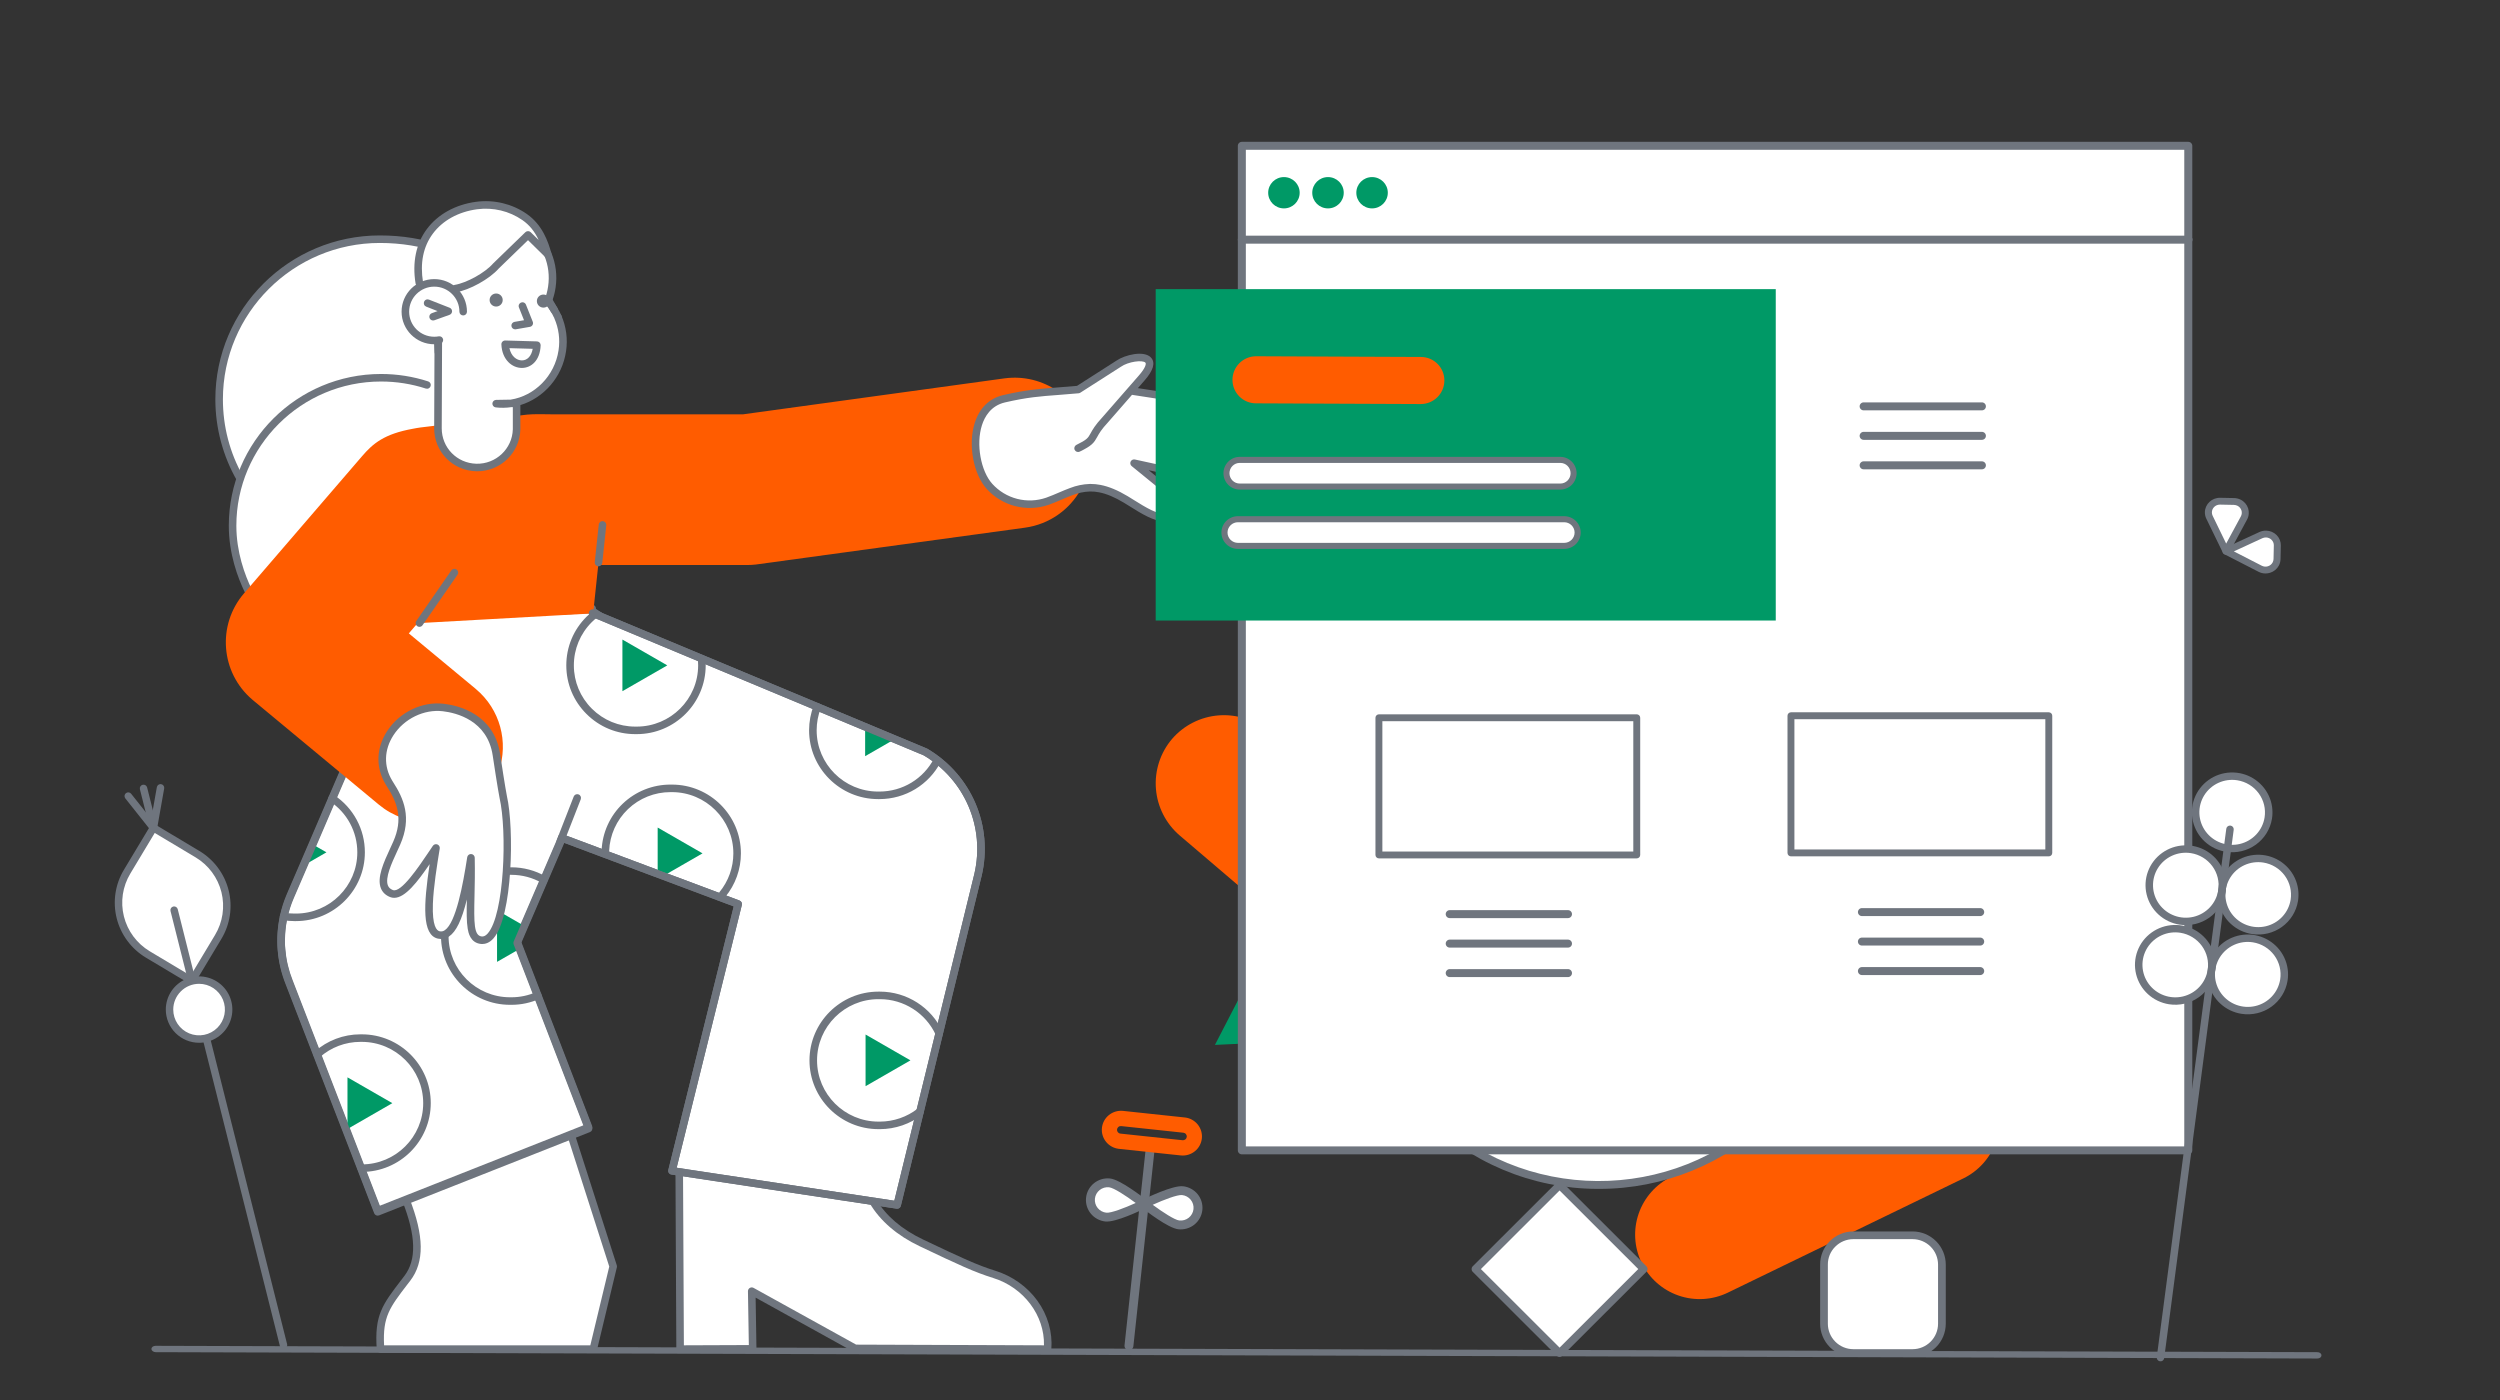 <svg width="300" height="168" viewBox="0 0 300 168" fill="none" xmlns="http://www.w3.org/2000/svg">
<rect x="0" y="0" width="300" height="168" fill="#333333" stroke="none"/>
<g clip-path="url(#clip0_3088_147366)">
<path d="M273.245 67.088L273.28 65.46C273.296 64.716 272.691 64.101 271.929 64.085C271.714 64.081 271.501 64.125 271.307 64.215L267.122 66.147L271.219 68.251C271.895 68.597 272.731 68.344 273.086 67.686C273.186 67.501 273.24 67.296 273.245 67.088Z" fill="white"/>
<path d="M271.861 68.817C272.04 68.817 272.221 68.79 272.397 68.737C272.624 68.669 272.834 68.558 273.016 68.41C273.198 68.263 273.349 68.081 273.458 67.877C273.588 67.636 273.659 67.369 273.665 67.097V67.096L273.701 65.469C273.706 65.238 273.665 65.009 273.579 64.794C273.493 64.579 273.364 64.382 273.2 64.216C273.037 64.049 272.841 63.915 272.625 63.823C272.408 63.73 272.175 63.68 271.938 63.675C271.658 63.67 271.38 63.728 271.127 63.845L266.942 65.777C266.871 65.809 266.812 65.861 266.769 65.924C266.727 65.988 266.703 66.062 266.702 66.139C266.7 66.215 266.72 66.29 266.76 66.355C266.799 66.421 266.857 66.475 266.926 66.51L271.023 68.613C271.281 68.747 271.569 68.816 271.861 68.817ZM272.824 67.079C272.821 67.224 272.783 67.366 272.714 67.495C272.655 67.604 272.575 67.701 272.478 67.779C272.381 67.858 272.269 67.917 272.148 67.954C272.027 67.99 271.9 68.004 271.775 67.992C271.649 67.981 271.526 67.945 271.415 67.888L268.062 66.167L271.487 64.585C271.622 64.523 271.77 64.492 271.92 64.495C272.046 64.497 272.17 64.524 272.286 64.573C272.401 64.623 272.506 64.694 272.593 64.783C272.68 64.872 272.749 64.977 272.795 65.091C272.84 65.206 272.862 65.328 272.859 65.451L272.824 67.079Z" fill="#6F757E"/>
<path d="M268.082 60.178L266.412 60.144C265.649 60.13 265.019 60.723 265.006 61.467C265.002 61.674 265.047 61.879 265.138 62.066L267.122 66.147L269.28 62.15C269.634 61.49 269.372 60.676 268.696 60.331C268.506 60.234 268.296 60.182 268.082 60.178Z" fill="white"/>
<path d="M267.122 66.557C267.199 66.557 267.274 66.537 267.339 66.498C267.405 66.46 267.458 66.404 267.494 66.338L269.652 62.341C270.113 61.481 269.772 60.417 268.891 59.968C268.644 59.842 268.37 59.773 268.091 59.768L266.421 59.734C265.426 59.717 264.603 60.491 264.585 61.46C264.58 61.73 264.639 61.997 264.757 62.242L266.742 66.323C266.775 66.392 266.828 66.45 266.893 66.491C266.959 66.533 267.035 66.556 267.113 66.557L267.122 66.557ZM266.388 60.553L266.405 60.553L268.073 60.588H268.074C268.223 60.591 268.369 60.627 268.501 60.694C268.726 60.81 268.896 61.008 268.972 61.245C269.048 61.482 269.025 61.739 268.907 61.96L267.141 65.23L265.518 61.891C265.455 61.762 265.423 61.618 265.426 61.474C265.431 61.229 265.534 60.995 265.714 60.822C265.894 60.65 266.136 60.554 266.388 60.553Z" fill="#6F757E"/>
</g>
<g clip-path="url(#clip1_3088_147366)">
<path d="M165.007 124.45L145.79 125.391L154.163 109.195L165.007 124.45Z" fill="#009966"/>
<path d="M162.534 107.365C161.115 109.012 159.102 110.032 156.932 110.201C154.763 110.37 152.615 109.675 150.958 108.267L141.551 100.245C139.903 98.828 138.883 96.819 138.711 94.655C138.539 92.491 139.23 90.346 140.633 88.688C142.049 87.038 144.064 86.016 146.234 85.847C148.404 85.678 150.553 86.376 152.208 87.787L161.616 95.808C163.264 97.225 164.284 99.234 164.456 101.398C164.628 103.562 163.937 105.707 162.534 107.365Z" fill="#FF5C00"/>
<path d="M212.932 92.334C207.415 86.756 199.904 83.595 192.053 83.545C184.201 83.495 176.651 86.56 171.062 92.068C170.975 92.154 170.925 92.271 170.924 92.394C170.923 92.517 170.971 92.635 171.058 92.722C171.144 92.809 171.262 92.859 171.384 92.86C171.507 92.861 171.626 92.813 171.713 92.727L212.014 133.484C211.971 133.527 211.936 133.577 211.912 133.633C211.888 133.69 211.876 133.75 211.875 133.811C211.874 133.872 211.886 133.932 211.909 133.989C211.932 134.045 211.966 134.097 212.009 134.14C212.052 134.184 212.103 134.218 212.159 134.242C212.215 134.265 212.276 134.277 212.337 134.278C212.398 134.278 212.458 134.266 212.515 134.243C212.571 134.22 212.623 134.185 212.666 134.142C218.252 128.633 221.418 121.133 221.468 113.293C221.518 105.453 218.448 97.914 212.932 92.334Z" fill="#009966"/>
<path d="M200.578 141.202L228.817 127.504C230.665 126.609 232.793 126.482 234.734 127.154C236.675 127.825 238.27 129.238 239.167 131.083C240.064 132.928 240.19 135.053 239.518 136.991C238.846 138.929 237.431 140.521 235.583 141.418L207.344 155.115C205.497 156.011 203.368 156.137 201.427 155.466C199.486 154.795 197.892 153.381 196.994 151.536C196.097 149.691 195.971 147.566 196.643 145.628C197.315 143.69 198.731 142.098 200.578 141.202Z" fill="#FF5C00"/>
<path d="M212.325 133.813C200.863 145.104 182.418 144.981 171.11 133.551C159.802 122.121 159.926 103.688 171.373 92.397" fill="white"/>
<path d="M191.853 142.666H191.656C187.767 142.651 183.92 141.867 180.337 140.358C176.753 138.849 173.505 136.646 170.78 133.876C159.31 122.282 159.429 103.527 171.046 92.068C171.09 92.025 171.141 91.991 171.197 91.968C171.254 91.944 171.314 91.932 171.375 91.933C171.437 91.933 171.497 91.945 171.553 91.969C171.61 91.992 171.661 92.027 171.704 92.07C171.747 92.114 171.78 92.165 171.803 92.221C171.826 92.278 171.838 92.338 171.837 92.399C171.837 92.46 171.824 92.521 171.8 92.577C171.776 92.633 171.742 92.684 171.698 92.726C160.444 103.827 160.328 121.995 171.439 133.226C182.55 144.457 200.744 144.571 211.999 133.484C212.087 133.398 212.205 133.351 212.327 133.352C212.45 133.353 212.567 133.402 212.653 133.49C212.739 133.577 212.787 133.694 212.787 133.817C212.786 133.939 212.737 134.056 212.65 134.143C207.121 139.62 199.642 142.685 191.853 142.666Z" fill="#6F757E"/>
<path d="M222.402 162.365C221.939 162.365 221.481 162.274 221.054 162.097C220.626 161.921 220.238 161.662 219.911 161.335C219.584 161.008 219.324 160.621 219.147 160.194C218.97 159.767 218.879 159.31 218.88 158.848V151.752C218.879 151.29 218.97 150.833 219.147 150.406C219.324 149.979 219.584 149.592 219.911 149.265C220.238 148.938 220.626 148.679 221.054 148.503C221.481 148.326 221.939 148.235 222.402 148.235H229.508C229.97 148.235 230.428 148.326 230.856 148.503C231.283 148.679 231.672 148.938 231.999 149.265C232.326 149.592 232.585 149.979 232.762 150.406C232.939 150.833 233.03 151.29 233.03 151.752V158.848C233.03 159.31 232.939 159.767 232.762 160.194C232.585 160.621 232.326 161.008 231.999 161.335C231.672 161.662 231.283 161.921 230.856 162.097C230.428 162.274 229.97 162.365 229.508 162.365H222.402Z" fill="white"/>
<path d="M229.508 162.827H222.402C221.345 162.826 220.332 162.406 219.585 161.66C218.838 160.914 218.417 159.903 218.416 158.848V151.752C218.412 151.233 218.512 150.718 218.709 150.238C218.906 149.758 219.198 149.321 219.566 148.955C219.936 148.579 220.378 148.281 220.865 148.078C221.351 147.875 221.874 147.771 222.402 147.772H229.508C230.564 147.774 231.577 148.193 232.325 148.939C233.072 149.685 233.492 150.697 233.493 151.752V158.848C233.492 159.903 233.072 160.914 232.325 161.66C231.577 162.406 230.564 162.826 229.508 162.827ZM222.402 148.698C221.996 148.697 221.595 148.777 221.221 148.933C220.847 149.089 220.508 149.318 220.224 149.607C219.942 149.887 219.718 150.221 219.567 150.589C219.416 150.957 219.34 151.351 219.343 151.748V158.848C219.344 159.657 219.666 160.434 220.24 161.006C220.813 161.579 221.591 161.901 222.402 161.902H229.508C230.319 161.901 231.096 161.579 231.67 161.006C232.243 160.434 232.566 159.657 232.566 158.848V151.752C232.566 150.942 232.243 150.166 231.67 149.593C231.096 149.021 230.319 148.699 229.508 148.698H222.402Z" fill="#6F757E"/>
<path d="M221.026 110.56L223.944 109.007L232.722 125.451L229.805 127.004L221.026 110.56Z" fill="white"/>
<path d="M229.805 127.466C229.721 127.466 229.638 127.444 229.566 127.4C229.494 127.357 229.435 127.295 229.396 127.221L220.617 110.777C220.589 110.724 220.571 110.665 220.565 110.604C220.559 110.544 220.565 110.483 220.583 110.425C220.601 110.367 220.63 110.313 220.668 110.266C220.707 110.219 220.755 110.18 220.808 110.151L223.726 108.599C223.834 108.541 223.961 108.529 224.079 108.564C224.196 108.6 224.295 108.681 224.353 108.789L233.131 125.233C233.16 125.287 233.177 125.346 233.183 125.406C233.189 125.467 233.183 125.528 233.165 125.586C233.147 125.644 233.118 125.698 233.08 125.745C233.041 125.792 232.994 125.831 232.94 125.859L230.022 127.412C229.955 127.448 229.881 127.466 229.805 127.466ZM221.653 110.75L229.995 126.378L232.095 125.26L223.753 109.633L221.653 110.75Z" fill="#6F757E"/>
<path d="M177.051 152.287L187.15 142.203L197.249 152.287L187.15 162.371L177.051 152.287Z" fill="white"/>
<path d="M187.15 162.834C187.089 162.834 187.029 162.822 186.973 162.798C186.916 162.775 186.865 162.741 186.822 162.698L176.723 152.614C176.68 152.571 176.646 152.52 176.623 152.464C176.6 152.408 176.588 152.348 176.588 152.287C176.588 152.226 176.6 152.166 176.623 152.11C176.646 152.054 176.68 152.003 176.723 151.96L186.822 141.876C186.911 141.792 187.028 141.746 187.15 141.746C187.272 141.746 187.389 141.792 187.478 141.876L197.577 151.96C197.62 152.003 197.654 152.054 197.677 152.11C197.7 152.166 197.712 152.226 197.712 152.287C197.712 152.348 197.7 152.408 197.677 152.464C197.654 152.52 197.62 152.571 197.577 152.614L187.478 162.698C187.435 162.741 187.384 162.775 187.327 162.799C187.271 162.822 187.211 162.834 187.15 162.834ZM177.706 152.287L187.15 161.716L196.593 152.287L187.15 142.857L177.706 152.287Z" fill="#6F757E"/>
</g>
<g clip-path="url(#clip2_3088_147366)">
<path d="M45.576 67.133C41.907 67.133 38.478 66.111 35.559 64.339C30.004 60.966 26.296 54.874 26.296 47.918C26.296 37.307 34.928 28.704 45.576 28.704C55.935 28.704 63.649 35.069 64.101 45.281" fill="white"/>
<path d="M45.576 67.585C41.95 67.585 38.404 66.596 35.322 64.725C32.483 63 30.106 60.57 28.451 57.697C26.744 54.735 25.842 51.354 25.842 47.918C25.842 37.074 34.695 28.252 45.576 28.252C56.477 28.252 64.104 35.087 64.554 45.261C64.557 45.321 64.548 45.38 64.528 45.437C64.508 45.493 64.477 45.544 64.437 45.589C64.396 45.633 64.348 45.669 64.293 45.694C64.239 45.719 64.18 45.734 64.121 45.736C64.061 45.739 64.001 45.73 63.945 45.709C63.889 45.689 63.837 45.657 63.793 45.617C63.749 45.576 63.714 45.528 63.688 45.473C63.663 45.419 63.65 45.361 63.647 45.301C63.22 35.644 55.958 29.156 45.576 29.156C35.195 29.156 26.749 37.573 26.749 47.918C26.749 54.519 30.131 60.514 35.795 63.953C38.734 65.737 42.116 66.68 45.576 66.68C45.697 66.68 45.812 66.728 45.897 66.813C45.982 66.898 46.03 67.013 46.03 67.132C46.03 67.252 45.982 67.367 45.897 67.452C45.812 67.537 45.697 67.585 45.576 67.585Z" fill="#6F757E"/>
<path d="M66.966 38.077C66.661 37.385 66.253 36.743 65.754 36.174C65.979 35.619 66.135 35.04 66.22 34.448L66.221 34.447C66.431 33.047 66.236 31.679 65.722 30.463L63.798 27.649L59.11 30.06L52.154 33.526L52.608 42.267L66.218 39.102" fill="white"/>
<path d="M52.608 42.719C52.492 42.719 52.38 42.675 52.296 42.595C52.211 42.515 52.161 42.406 52.155 42.291L51.701 33.55C51.697 33.462 51.718 33.375 51.762 33.299C51.807 33.223 51.872 33.161 51.951 33.122L58.907 29.656L63.59 27.248C63.688 27.197 63.802 27.184 63.91 27.211C64.017 27.238 64.111 27.304 64.173 27.395L66.097 30.208C66.114 30.233 66.128 30.26 66.14 30.287C66.703 31.622 66.886 33.085 66.669 34.517C66.591 35.052 66.459 35.578 66.273 36.087C66.723 36.637 67.096 37.246 67.382 37.896C67.405 37.95 67.418 38.009 67.419 38.068C67.421 38.128 67.41 38.187 67.388 38.242C67.366 38.297 67.334 38.348 67.293 38.391C67.251 38.433 67.202 38.468 67.147 38.491C67.093 38.515 67.034 38.528 66.975 38.529C66.915 38.53 66.856 38.52 66.8 38.498C66.745 38.477 66.694 38.444 66.651 38.403C66.608 38.362 66.574 38.313 66.55 38.258C66.264 37.608 65.88 37.005 65.412 36.471C65.357 36.408 65.321 36.331 65.307 36.249C65.293 36.166 65.302 36.082 65.334 36.005C65.544 35.484 65.691 34.94 65.771 34.385L65.772 34.378C65.961 33.127 65.805 31.849 65.321 30.679L63.649 28.235L59.318 30.462L52.623 33.799L53.033 41.704L66.115 38.662C66.173 38.648 66.233 38.646 66.292 38.655C66.351 38.665 66.408 38.686 66.459 38.717C66.51 38.748 66.554 38.789 66.589 38.838C66.624 38.886 66.649 38.941 66.662 38.999C66.676 39.057 66.678 39.117 66.668 39.176C66.658 39.235 66.637 39.291 66.605 39.342C66.573 39.392 66.532 39.436 66.483 39.471C66.434 39.505 66.379 39.53 66.321 39.543L52.711 42.708C52.677 42.715 52.643 42.719 52.608 42.719Z" fill="#6F757E"/>
<path d="M51.245 46.199C49.508 45.635 47.652 45.33 45.726 45.33C35.886 45.33 27.909 53.28 27.909 63.086C27.909 65.857 28.678 68.603 29.814 70.94" fill="white"/>
<path d="M29.814 71.392C29.729 71.392 29.645 71.368 29.573 71.323C29.501 71.278 29.443 71.213 29.406 71.137C28.516 69.306 27.455 66.424 27.455 63.086C27.455 53.046 35.651 44.878 45.726 44.878C47.66 44.878 49.564 45.178 51.386 45.769C51.499 45.807 51.593 45.888 51.646 45.995C51.7 46.101 51.709 46.224 51.672 46.337C51.635 46.45 51.555 46.544 51.449 46.599C51.343 46.654 51.219 46.664 51.105 46.629C49.374 46.067 47.564 45.782 45.726 45.782C36.152 45.782 28.363 53.545 28.363 63.086C28.363 66.252 29.374 68.997 30.222 70.743C30.256 70.812 30.271 70.888 30.267 70.964C30.263 71.041 30.239 71.115 30.198 71.18C30.158 71.245 30.101 71.298 30.034 71.335C29.967 71.373 29.891 71.392 29.814 71.392Z" fill="#6F757E"/>
<path d="M48.698 143.941C50.132 147.583 50.712 151.001 48.877 153.399C46.376 156.667 45.37 157.765 45.664 161.891H71.196L73.582 151.972L68.503 136.117" fill="white"/>
<path d="M71.196 162.343H45.664C45.549 162.343 45.438 162.299 45.354 162.221C45.27 162.144 45.219 162.037 45.211 161.923C44.919 157.812 45.876 156.565 48.188 153.553L48.516 153.124C50.007 151.176 49.931 148.31 48.276 144.106C48.235 143.995 48.239 143.873 48.288 143.765C48.336 143.657 48.425 143.572 48.536 143.529C48.647 143.486 48.77 143.487 48.879 143.534C48.988 143.58 49.075 143.667 49.121 143.776C50.903 148.303 50.94 151.448 49.238 153.673L48.908 154.102C46.766 156.893 45.914 158.003 46.09 161.438H70.838L73.111 151.989L68.071 136.254C68.053 136.198 68.046 136.138 68.051 136.079C68.055 136.02 68.072 135.962 68.099 135.909C68.127 135.856 68.164 135.809 68.21 135.771C68.255 135.732 68.308 135.703 68.365 135.685C68.422 135.667 68.482 135.66 68.541 135.665C68.601 135.67 68.659 135.687 68.712 135.714C68.764 135.742 68.811 135.779 68.85 135.825C68.888 135.87 68.917 135.923 68.935 135.98L74.014 151.834C74.039 151.912 74.042 151.996 74.023 152.077L71.637 161.996C71.614 162.095 71.557 162.183 71.477 162.245C71.397 162.308 71.298 162.343 71.196 162.343Z" fill="#6F757E"/>
<path d="M67.413 100.548L65.257 105.563L62.881 111.092L62.059 113.005L62.384 113.849L64.543 119.453L70.631 135.277L45.325 145.274L43.359 140.179L38.077 126.532L34.696 117.791C33.371 114.467 33.421 110.755 34.833 107.467L36.374 103.895L37.487 101.305L39.852 95.793L45.747 82.075L48.374 73.161H55.632L70.603 73.01L72.063 73.965" fill="white"/>
<path d="M45.325 145.726C45.233 145.726 45.143 145.698 45.068 145.647C44.992 145.595 44.934 145.522 44.901 145.436L42.935 140.341L34.272 117.954C33.248 115.384 33.012 112.592 33.591 109.882C33.781 108.992 34.057 108.124 34.416 107.288L37.07 101.126L39.435 95.615L45.319 81.922L47.939 73.033C47.966 72.939 48.023 72.857 48.102 72.799C48.18 72.74 48.276 72.708 48.374 72.708H55.632L70.599 72.558C70.689 72.556 70.777 72.582 70.852 72.632L72.311 73.587C72.411 73.653 72.48 73.755 72.504 73.872C72.528 73.989 72.504 74.111 72.439 74.21C72.373 74.31 72.27 74.38 72.153 74.405C72.036 74.429 71.914 74.407 71.814 74.342L70.469 73.463L55.637 73.613H48.713L46.182 82.202C46.177 82.219 46.17 82.236 46.163 82.253L40.269 95.971L36.791 104.073L35.25 107.645C34.914 108.426 34.656 109.238 34.478 110.069C33.937 112.605 34.158 115.217 35.117 117.624L43.782 140.016L45.584 144.685L70.047 135.021L64.119 119.615L61.635 113.167C61.593 113.057 61.595 112.935 61.641 112.827L66.996 100.37C67.019 100.315 67.053 100.265 67.096 100.223C67.138 100.181 67.189 100.148 67.244 100.126C67.3 100.104 67.359 100.093 67.419 100.093C67.479 100.094 67.538 100.106 67.593 100.13C67.647 100.153 67.697 100.187 67.739 100.23C67.781 100.273 67.814 100.323 67.836 100.379C67.858 100.434 67.868 100.493 67.868 100.553C67.867 100.612 67.854 100.671 67.83 100.726L62.548 113.014L64.966 119.291L71.055 135.115C71.097 135.226 71.094 135.349 71.046 135.458C70.998 135.567 70.909 135.653 70.798 135.697L45.492 145.694C45.438 145.715 45.382 145.726 45.325 145.726Z" fill="#6F757E"/>
<path d="M104.749 144.153C106.017 146.289 108.036 147.942 110.559 149.143C115.265 151.382 117.05 152.218 119.33 152.932C123.252 154.159 126.033 157.807 125.707 161.891L102.62 161.806L90.208 154.94L90.322 161.856L81.614 161.891L81.509 140.63" fill="white"/>
<path d="M81.614 162.343C81.494 162.343 81.379 162.296 81.294 162.211C81.209 162.127 81.161 162.013 81.16 161.893L81.056 140.633C81.055 140.513 81.102 140.397 81.187 140.312C81.272 140.227 81.387 140.179 81.507 140.178C81.76 140.183 81.962 140.379 81.963 140.628L82.066 161.437L89.86 161.406L89.754 154.948C89.753 154.868 89.773 154.79 89.811 154.721C89.85 154.651 89.906 154.593 89.975 154.553C90.043 154.512 90.121 154.49 90.201 154.488C90.28 154.487 90.359 154.507 90.428 154.545L102.738 161.355L125.277 161.437C125.36 157.862 122.861 154.51 119.194 153.363C116.916 152.65 115.146 151.827 110.364 149.551C107.648 148.259 105.627 146.52 104.359 144.384C104.328 144.333 104.308 144.276 104.3 144.217C104.292 144.158 104.295 144.099 104.31 144.041C104.325 143.984 104.351 143.93 104.386 143.882C104.422 143.835 104.467 143.795 104.518 143.764C104.569 143.734 104.626 143.714 104.685 143.706C104.744 143.698 104.804 143.701 104.862 143.716C104.92 143.73 104.974 143.756 105.021 143.792C105.069 143.828 105.109 143.872 105.14 143.923C106.315 145.902 108.204 147.521 110.755 148.735C115.494 150.99 117.246 151.806 119.466 152.5C121.483 153.131 123.263 154.401 124.479 156.075C125.727 157.792 126.324 159.871 126.16 161.927C126.151 162.04 126.099 162.146 126.015 162.223C125.931 162.3 125.821 162.343 125.707 162.343H125.706L102.619 162.258C102.542 162.258 102.467 162.239 102.4 162.202L90.674 155.716L90.775 161.849C90.776 161.909 90.765 161.968 90.743 162.024C90.721 162.079 90.688 162.13 90.645 162.172C90.603 162.215 90.553 162.249 90.498 162.272C90.443 162.296 90.383 162.308 90.323 162.308L81.616 162.343L81.614 162.343Z" fill="#6F757E"/>
<path d="M71.109 73.567L84.187 79.026L98.072 84.822L103.818 87.22L107.362 88.7L111.061 90.245C116.163 93.265 118.711 99.232 117.358 104.991L117.357 104.992L112.704 124L110.405 133.387L107.66 144.595L80.639 140.499L88.582 108.487L88.348 108.399L81.707 105.907L80.579 105.485L74.311 103.134L67.413 100.548" fill="white"/>
<path d="M107.661 145.047C107.638 145.047 107.615 145.045 107.592 145.041L80.571 140.945C80.508 140.936 80.449 140.913 80.396 140.88C80.343 140.846 80.297 140.802 80.262 140.749C80.227 140.697 80.203 140.638 80.192 140.576C80.181 140.514 80.184 140.451 80.199 140.39L88.045 108.769L67.254 100.971C67.198 100.95 67.147 100.919 67.103 100.878C67.06 100.837 67.025 100.789 67 100.735C66.976 100.681 66.962 100.622 66.96 100.563C66.958 100.503 66.968 100.444 66.989 100.389C67.01 100.333 67.042 100.282 67.082 100.239C67.123 100.196 67.172 100.161 67.226 100.136C67.28 100.112 67.339 100.098 67.399 100.096C67.458 100.094 67.517 100.104 67.573 100.125L88.742 108.063C88.846 108.102 88.932 108.178 88.984 108.276C89.036 108.374 89.05 108.488 89.023 108.595L81.199 140.126L107.318 144.085L116.916 104.885C116.918 104.876 116.92 104.868 116.923 104.859C118.22 99.286 115.785 93.582 110.856 90.649L70.934 73.984C70.824 73.937 70.737 73.848 70.692 73.738C70.647 73.627 70.647 73.503 70.694 73.393C70.74 73.283 70.828 73.196 70.939 73.15C71.049 73.104 71.174 73.104 71.284 73.15L111.237 89.828C111.256 89.836 111.275 89.845 111.293 89.856C116.59 92.991 119.205 99.115 117.8 105.094C117.797 105.105 117.794 105.117 117.79 105.128L108.101 144.702C108.077 144.8 108.02 144.887 107.941 144.95C107.861 145.012 107.762 145.046 107.661 145.047Z" fill="#6F757E"/>
<path d="M67.246 101.377C67.173 101.377 67.1 101.359 67.035 101.325C66.97 101.29 66.914 101.241 66.872 101.18C66.83 101.119 66.804 101.049 66.796 100.976C66.787 100.903 66.797 100.829 66.824 100.761L68.844 95.587C68.888 95.475 68.974 95.386 69.084 95.337C69.195 95.289 69.319 95.286 69.431 95.33C69.544 95.373 69.634 95.46 69.682 95.569C69.731 95.679 69.733 95.803 69.69 95.915L67.669 101.089C67.636 101.174 67.578 101.247 67.503 101.298C67.427 101.349 67.338 101.377 67.246 101.377ZM139.677 52.754C139.652 52.754 139.627 52.752 139.602 52.748L136.73 52.271C136.613 52.25 136.508 52.184 136.44 52.087C136.371 51.989 136.343 51.869 136.363 51.752C136.382 51.635 136.448 51.529 136.544 51.46C136.641 51.39 136.762 51.361 136.88 51.379L139.751 51.856C139.863 51.875 139.964 51.935 140.034 52.024C140.104 52.114 140.138 52.226 140.128 52.339C140.119 52.452 140.068 52.558 139.984 52.634C139.9 52.711 139.791 52.754 139.677 52.754Z" fill="#6F757E"/>
<path d="M39.173 102.28L36.367 103.895L37.48 101.305L39.173 102.28ZM62.062 113.005L62.387 113.849L59.645 115.425V109.229L62.884 111.093L62.062 113.005ZM41.697 135.479V129.281L47.08 132.379L41.697 135.479ZM84.303 102.403L80.048 104.854L78.92 104.432V99.305L84.303 102.403ZM107.361 88.702L103.816 90.742V87.222L107.361 88.702Z" fill="#009966"/>
<path d="M105.533 95.892H105.368C100.8 95.888 97.087 92.181 97.091 87.629C97.091 86.613 97.28 85.607 97.648 84.66C97.67 84.604 97.702 84.554 97.743 84.511C97.784 84.468 97.833 84.433 97.888 84.409C97.942 84.385 98.001 84.372 98.061 84.371C98.12 84.369 98.18 84.38 98.235 84.401C98.291 84.422 98.341 84.455 98.385 84.496C98.428 84.537 98.462 84.585 98.486 84.64C98.51 84.694 98.524 84.753 98.525 84.812C98.526 84.871 98.516 84.93 98.495 84.986C98.167 85.829 97.999 86.725 97.999 87.63C97.995 91.683 101.301 94.984 105.368 94.987H105.533C108.301 94.986 110.813 93.462 112.086 91.012C112.143 90.908 112.238 90.831 112.352 90.797C112.465 90.762 112.587 90.773 112.693 90.828C112.798 90.882 112.878 90.975 112.915 91.087C112.952 91.2 112.944 91.322 112.892 91.428C111.462 94.179 108.642 95.89 105.533 95.892ZM105.591 135.497H105.418C100.853 135.497 97.138 131.796 97.138 127.246C97.138 122.697 100.853 118.995 105.418 118.995H105.586C108.815 118.995 111.771 120.886 113.116 123.812C113.166 123.921 113.171 124.045 113.129 124.158C113.087 124.27 113.002 124.361 112.892 124.411C112.783 124.461 112.658 124.466 112.545 124.424C112.433 124.382 112.341 124.297 112.291 124.188C111.093 121.583 108.461 119.9 105.586 119.9H105.418C101.353 119.9 98.046 123.195 98.046 127.246C98.046 131.297 101.353 134.593 105.418 134.593H105.591C107.234 134.591 108.83 134.041 110.125 133.032C110.172 132.994 110.225 132.967 110.283 132.951C110.341 132.934 110.401 132.929 110.46 132.936C110.52 132.943 110.577 132.962 110.629 132.991C110.682 133.02 110.728 133.059 110.764 133.106C110.801 133.153 110.829 133.207 110.845 133.264C110.861 133.322 110.865 133.382 110.858 133.441C110.85 133.5 110.831 133.557 110.802 133.609C110.772 133.661 110.732 133.706 110.685 133.743C109.239 134.874 107.43 135.497 105.591 135.497Z" fill="#6F757E"/>
<path d="M103.868 130.342V124.143L109.253 127.243L103.868 130.342Z" fill="#009966"/>
<path d="M86.684 107.797C86.599 107.797 86.514 107.772 86.442 107.727C86.369 107.681 86.311 107.615 86.275 107.538C86.238 107.46 86.224 107.374 86.234 107.289C86.245 107.204 86.28 107.124 86.334 107.058C87.413 105.746 88.003 104.101 88.002 102.404C88.002 98.351 84.695 95.055 80.63 95.055H80.465C78.561 95.051 76.73 95.783 75.357 97.096C73.983 98.409 73.174 100.202 73.1 102.098C73.093 102.216 73.04 102.327 72.952 102.407C72.863 102.487 72.747 102.528 72.628 102.524C72.509 102.519 72.397 102.467 72.316 102.381C72.234 102.294 72.191 102.179 72.193 102.061C72.277 99.932 73.185 97.918 74.728 96.443C76.27 94.968 78.327 94.146 80.465 94.151H80.629C85.195 94.151 88.909 97.852 88.909 102.402C88.91 104.309 88.248 106.157 87.035 107.632C86.992 107.683 86.939 107.725 86.878 107.754C86.818 107.782 86.751 107.797 86.684 107.797ZM43.412 140.631H43.353C43.232 140.631 43.117 140.584 43.032 140.499C42.947 140.414 42.899 140.299 42.899 140.179C42.899 140.059 42.947 139.944 43.032 139.859C43.117 139.775 43.232 139.727 43.353 139.727H43.412C47.477 139.726 50.784 136.43 50.784 132.379C50.784 128.32 47.477 125.025 43.412 125.025H43.242C41.447 125.024 39.714 125.681 38.372 126.87C38.328 126.91 38.276 126.941 38.219 126.961C38.163 126.981 38.103 126.99 38.043 126.987C37.983 126.983 37.924 126.968 37.87 126.942C37.816 126.916 37.768 126.88 37.728 126.835C37.688 126.791 37.657 126.739 37.638 126.682C37.618 126.625 37.61 126.566 37.614 126.506C37.618 126.446 37.634 126.388 37.66 126.334C37.687 126.281 37.724 126.233 37.769 126.194C39.277 124.858 41.224 124.12 43.242 124.12H43.412C47.977 124.12 51.691 127.822 51.691 132.371C51.691 136.928 47.977 140.63 43.412 140.631ZM65.257 106.016C65.177 106.016 65.099 105.995 65.031 105.955C63.917 105.317 62.655 104.981 61.371 104.98H61.2C61.066 104.98 60.931 104.984 60.798 104.991C60.738 104.994 60.679 104.986 60.623 104.966C60.566 104.946 60.514 104.916 60.47 104.876C60.426 104.836 60.39 104.788 60.364 104.735C60.339 104.681 60.324 104.623 60.321 104.564C60.317 104.504 60.326 104.445 60.346 104.389C60.365 104.333 60.396 104.282 60.436 104.237C60.476 104.193 60.524 104.157 60.578 104.132C60.632 104.106 60.69 104.091 60.749 104.088C60.898 104.08 61.05 104.076 61.2 104.076H61.371C62.815 104.077 64.232 104.454 65.483 105.172C65.57 105.221 65.638 105.298 65.676 105.39C65.715 105.482 65.721 105.584 65.695 105.681C65.67 105.777 65.613 105.862 65.533 105.922C65.454 105.983 65.356 106.016 65.257 106.016ZM61.37 120.578H61.2C56.634 120.578 52.92 116.876 52.92 112.327C52.92 112.207 52.968 112.092 53.053 112.007C53.138 111.922 53.254 111.875 53.374 111.875C53.494 111.875 53.61 111.922 53.695 112.007C53.78 112.092 53.828 112.207 53.828 112.327C53.828 116.378 57.135 119.673 61.2 119.673H61.37C62.399 119.675 63.416 119.459 64.355 119.04C64.465 118.994 64.589 118.992 64.7 119.035C64.811 119.078 64.9 119.163 64.949 119.272C64.998 119.38 65.001 119.504 64.959 119.615C64.917 119.726 64.833 119.817 64.725 119.866C63.67 120.337 62.526 120.579 61.37 120.578ZM35.503 110.532H35.34C34.877 110.532 34.416 110.494 33.96 110.417C33.901 110.408 33.844 110.387 33.793 110.356C33.742 110.325 33.697 110.283 33.662 110.235C33.627 110.187 33.602 110.132 33.589 110.073C33.575 110.015 33.573 109.955 33.583 109.896C33.593 109.837 33.615 109.781 33.647 109.73C33.678 109.68 33.72 109.636 33.769 109.602C33.818 109.567 33.873 109.543 33.932 109.53C33.99 109.517 34.051 109.515 34.11 109.526C34.516 109.594 34.928 109.628 35.34 109.628H35.503C39.569 109.628 42.877 106.332 42.877 102.28C42.879 101.071 42.581 99.88 42.01 98.814C41.438 97.748 40.61 96.84 39.6 96.17C39.501 96.103 39.432 96 39.409 95.883C39.386 95.765 39.41 95.644 39.477 95.544C39.544 95.445 39.647 95.376 39.764 95.352C39.882 95.328 40.004 95.352 40.104 95.418C41.238 96.17 42.168 97.19 42.81 98.388C43.452 99.585 43.787 100.923 43.784 102.28C43.784 106.83 40.069 110.532 35.503 110.532ZM76.234 88.096C74.025 88.096 71.948 87.239 70.384 85.683C68.82 84.126 67.957 82.054 67.956 79.85C67.954 77.645 68.815 75.571 70.38 74.011C70.619 73.773 70.872 73.55 71.138 73.342C71.184 73.305 71.238 73.277 71.296 73.26C71.354 73.244 71.414 73.239 71.474 73.245C71.533 73.252 71.591 73.271 71.644 73.3C71.696 73.329 71.742 73.368 71.779 73.416C71.816 73.463 71.843 73.517 71.859 73.574C71.875 73.632 71.879 73.692 71.872 73.752C71.864 73.811 71.845 73.868 71.815 73.92C71.785 73.972 71.745 74.017 71.697 74.054C71.46 74.239 71.235 74.438 71.021 74.65C69.628 76.039 68.861 77.886 68.863 79.85C68.864 81.812 69.632 83.656 71.025 85.043C72.418 86.429 74.267 87.192 76.234 87.192H76.405C80.469 87.191 83.776 83.895 83.777 79.845C83.775 79.588 83.759 79.332 83.73 79.078C83.717 78.959 83.752 78.841 83.827 78.748C83.902 78.655 84.01 78.595 84.129 78.581C84.248 78.568 84.368 78.602 84.462 78.675C84.555 78.749 84.616 78.857 84.631 78.975C84.664 79.261 84.681 79.553 84.684 79.841C84.683 84.394 80.969 88.095 76.405 88.096H76.24L76.234 88.096Z" fill="#6F757E"/>
<path d="M74.689 82.943V76.747L80.073 79.845L74.689 82.943Z" fill="#009966"/>
<path d="M66.502 37.192L65.82 36.003Z" fill="white"/>
<path d="M66.502 37.644C66.422 37.645 66.343 37.623 66.274 37.583C66.205 37.543 66.147 37.486 66.108 37.416L65.426 36.228C65.367 36.124 65.351 36 65.382 35.885C65.414 35.769 65.491 35.671 65.595 35.611C65.7 35.552 65.823 35.536 65.94 35.567C66.056 35.599 66.154 35.675 66.214 35.779L66.896 36.968C66.935 37.037 66.956 37.114 66.955 37.194C66.955 37.273 66.934 37.35 66.894 37.419C66.854 37.487 66.797 37.544 66.728 37.584C66.66 37.623 66.582 37.644 66.502 37.644ZM45.325 145.877C45.233 145.877 45.143 145.849 45.068 145.798C44.992 145.746 44.934 145.673 44.901 145.587L42.935 140.492L34.272 118.104C33.248 115.535 33.012 112.743 33.591 110.032C33.781 109.143 34.057 108.275 34.416 107.439L37.07 101.277L39.435 95.766L45.33 82.048L48.713 74.188C48.745 74.113 48.797 74.049 48.863 74.001C48.929 73.953 49.007 73.924 49.088 73.916L55.59 73.313C55.598 73.313 55.606 73.312 55.614 73.312L70.521 72.712L70.913 72.581C71.028 72.543 71.152 72.552 71.26 72.606C71.367 72.659 71.449 72.753 71.487 72.867C71.525 72.981 71.516 73.105 71.463 73.212C71.409 73.32 71.314 73.401 71.2 73.439L70.747 73.59C70.706 73.603 70.664 73.611 70.621 73.613L55.663 74.215L49.441 74.792L46.164 82.404L40.269 96.122L36.791 104.224L35.25 107.796C34.914 108.577 34.656 109.389 34.479 110.22C33.937 112.756 34.158 115.368 35.117 117.775L43.782 140.167L45.584 144.836L70.047 135.172L64.12 119.766L61.635 113.318C61.593 113.208 61.595 113.086 61.642 112.978L66.996 100.521C67.019 100.466 67.053 100.416 67.096 100.374C67.139 100.333 67.189 100.3 67.245 100.277C67.3 100.255 67.359 100.244 67.419 100.245C67.479 100.245 67.538 100.258 67.593 100.281C67.648 100.305 67.698 100.339 67.739 100.381C67.781 100.424 67.814 100.474 67.836 100.53C67.858 100.585 67.869 100.644 67.868 100.704C67.867 100.763 67.854 100.822 67.83 100.877L62.548 113.165L64.967 119.442L71.055 135.266C71.098 135.377 71.095 135.5 71.047 135.609C70.999 135.718 70.909 135.804 70.798 135.848L45.492 145.845C45.439 145.866 45.382 145.877 45.325 145.877Z" fill="#6F757E"/>
<path d="M54.623 34.635C56.142 34.388 58.461 33.131 59.519 31.911L63.365 28.187L65.722 30.505C65.241 28.697 64.481 27.105 62.946 26.038C61.334 24.926 59.302 24.385 57.193 24.663C53.1 25.22 49.399 28.301 50.316 33.944" fill="white"/>
<path d="M54.622 35.087C54.508 35.086 54.399 35.043 54.316 34.966C54.232 34.889 54.181 34.784 54.172 34.671C54.163 34.558 54.196 34.446 54.266 34.356C54.336 34.267 54.437 34.207 54.549 34.189C56.008 33.952 58.213 32.725 59.176 31.615C59.185 31.605 59.194 31.596 59.203 31.587L63.048 27.862C63.134 27.78 63.248 27.734 63.367 27.735C63.485 27.735 63.599 27.782 63.683 27.865L64.645 28.811C64.155 27.759 63.521 26.989 62.687 26.41C61.106 25.319 59.176 24.858 57.253 25.111C55.004 25.417 53.118 26.456 51.943 28.038C50.785 29.597 50.388 31.56 50.764 33.872C50.783 33.991 50.754 34.112 50.684 34.209C50.613 34.306 50.507 34.372 50.388 34.391C50.27 34.41 50.148 34.381 50.05 34.311C49.953 34.241 49.887 34.135 49.868 34.017C49.457 31.491 49.923 29.237 51.214 27.499C52.535 25.721 54.637 24.554 57.132 24.215C59.281 23.932 61.437 24.447 63.204 25.667C65.074 26.965 65.787 28.984 66.16 30.389C66.186 30.485 66.179 30.586 66.141 30.678C66.103 30.769 66.035 30.846 65.949 30.896C65.863 30.945 65.763 30.966 65.664 30.953C65.566 30.941 65.474 30.896 65.403 30.826L63.362 28.819L59.849 32.222C58.748 33.479 56.346 34.813 54.695 35.081C54.671 35.085 54.646 35.087 54.622 35.087Z" fill="#6F757E"/>
<path d="M120.218 59.578C114.356 53.521 117.428 50.055 118.46 49.011C120.91 46.533 127.747 47.504 126.928 46.937C125.13 45.693 122.878 45.089 120.538 45.404L89.186 49.717H66.144C65.875 49.717 63.972 49.666 63.265 49.752L62.036 49.9C62.036 49.9 62.757 56.446 57.144 56.099C52.272 55.799 52.556 51.043 52.556 51.043L50.449 51.297C50.153 51.332 49.861 51.395 49.568 51.447C46.092 52.07 44.743 53.235 43.451 54.74L29.286 71.197C26.024 74.987 26.463 80.695 30.267 83.946C30.302 83.976 30.337 84.005 30.372 84.035L45.47 96.564C46.299 97.252 47.244 97.788 48.262 98.144C48.262 98.144 48.284 97.172 47.797 95.972C46.906 93.775 45.378 90.487 46.445 88.673C48.611 84.989 52.811 84.54 54.924 85.268C60.873 87.316 59.52 93.536 59.867 92.514C61.036 89.073 60.043 85.12 57.073 82.659V82.654L49.058 76.007L50.111 74.782L71.177 73.606L71.792 67.801H89.682C90.012 67.801 90.342 67.783 90.671 67.747L122.97 63.325C125.938 62.925 128.376 61.137 129.713 58.707C130.614 57.071 125.347 62.405 120.218 59.578Z" fill="#FF5C00"/>
<path d="M66.934 38.014C67.498 39.297 67.686 40.713 67.474 42.098C66.897 45.98 63.373 48.88 59.539 48.439L61.992 48.396V51.527C61.921 54.123 59.752 56.17 57.148 56.1L57.144 56.1C54.587 56.029 52.551 53.941 52.555 51.392L52.595 41.019" fill="white"/>
<path d="M57.278 56.553C57.23 56.553 57.183 56.553 57.135 56.551C54.307 56.474 52.097 54.207 52.101 51.391L52.141 41.017C52.142 40.897 52.19 40.783 52.275 40.698C52.36 40.614 52.475 40.567 52.595 40.567H52.597C52.656 40.567 52.715 40.579 52.77 40.602C52.825 40.625 52.875 40.658 52.917 40.7C52.959 40.742 52.992 40.792 53.015 40.847C53.037 40.902 53.049 40.961 53.049 41.02L53.008 51.394C53.005 53.715 54.827 55.584 57.157 55.648C59.508 55.71 61.475 53.858 61.539 51.515L61.539 48.856L61.347 48.859C60.731 48.95 60.106 48.959 59.487 48.888C59.373 48.874 59.268 48.818 59.194 48.731C59.12 48.644 59.081 48.531 59.087 48.417C59.093 48.302 59.142 48.194 59.224 48.114C59.307 48.035 59.416 47.989 59.532 47.987L61.276 47.956C64.142 47.513 66.565 45.132 67.026 42.032C67.225 40.731 67.049 39.4 66.519 38.195C66.471 38.086 66.468 37.961 66.512 37.849C66.556 37.738 66.642 37.648 66.752 37.6C66.863 37.552 66.988 37.549 67.1 37.593C67.212 37.636 67.302 37.723 67.35 37.833C67.949 39.194 68.148 40.696 67.923 42.166C67.46 45.283 65.228 47.756 62.446 48.611V51.527C62.369 54.333 60.065 56.553 57.278 56.553Z" fill="#6F757E"/>
<path d="M61.82 39.522C61.707 39.522 61.597 39.479 61.514 39.403C61.43 39.326 61.378 39.221 61.368 39.108C61.359 38.995 61.392 38.883 61.461 38.793C61.531 38.704 61.631 38.643 61.743 38.624L62.882 38.427L62.271 36.891C62.249 36.836 62.238 36.777 62.239 36.718C62.24 36.658 62.252 36.6 62.276 36.545C62.3 36.491 62.334 36.441 62.377 36.4C62.419 36.359 62.47 36.326 62.525 36.304C62.581 36.282 62.64 36.272 62.699 36.273C62.759 36.273 62.818 36.286 62.872 36.309C62.927 36.333 62.977 36.367 63.018 36.41C63.06 36.452 63.092 36.503 63.114 36.558L63.931 38.61C63.956 38.673 63.967 38.74 63.962 38.807C63.958 38.874 63.938 38.939 63.905 38.998C63.872 39.057 63.827 39.107 63.772 39.146C63.717 39.185 63.654 39.211 63.587 39.222L61.898 39.515C61.872 39.519 61.846 39.522 61.82 39.522Z" fill="#6F757E"/>
<path d="M59.539 36.787C59.974 36.787 60.325 36.436 60.325 36.003C60.325 35.571 59.974 35.22 59.539 35.22C59.105 35.22 58.753 35.571 58.753 36.003C58.753 36.436 59.105 36.787 59.539 36.787Z" fill="#6F757E"/>
<path d="M65.21 36.914C65.644 36.914 65.996 36.563 65.996 36.13C65.996 35.697 65.644 35.346 65.21 35.346C64.776 35.346 64.424 35.697 64.424 36.13C64.424 36.563 64.776 36.914 65.21 36.914Z" fill="#6F757E"/>
<path d="M52.727 40.806C52.525 40.842 52.319 40.861 52.113 40.86C50.197 40.86 48.643 39.312 48.643 37.403C48.643 35.493 50.197 33.945 52.113 33.945C54.029 33.945 55.583 35.493 55.583 37.403" fill="white"/>
<path d="M52.113 41.312C49.95 41.312 48.19 39.558 48.19 37.402C48.19 35.246 49.95 33.492 52.113 33.492C54.276 33.492 56.036 35.246 56.036 37.402C56.036 37.522 55.989 37.637 55.904 37.722C55.818 37.807 55.703 37.854 55.583 37.854C55.462 37.854 55.347 37.807 55.262 37.722C55.177 37.637 55.129 37.522 55.129 37.402C55.129 35.745 53.776 34.397 52.113 34.397C50.45 34.397 49.097 35.745 49.097 37.402C49.097 39.06 50.45 40.408 52.113 40.408C52.292 40.408 52.471 40.392 52.648 40.361C52.706 40.35 52.766 40.352 52.825 40.364C52.883 40.377 52.938 40.401 52.987 40.435C53.036 40.469 53.078 40.512 53.11 40.562C53.142 40.612 53.163 40.668 53.174 40.727C53.195 40.844 53.168 40.966 53.1 41.065C53.031 41.163 52.926 41.23 52.807 41.251C52.578 41.292 52.346 41.312 52.113 41.312Z" fill="#6F757E"/>
<path d="M51.971 38.459C51.864 38.459 51.761 38.422 51.679 38.353C51.598 38.285 51.543 38.19 51.524 38.085C51.506 37.98 51.525 37.872 51.579 37.78C51.633 37.688 51.717 37.618 51.817 37.582L52.51 37.333L51.148 36.798C51.092 36.776 51.041 36.744 50.998 36.703C50.954 36.662 50.919 36.612 50.895 36.558C50.871 36.503 50.858 36.444 50.857 36.384C50.856 36.325 50.866 36.265 50.888 36.209C50.91 36.154 50.943 36.103 50.985 36.06C51.027 36.017 51.077 35.983 51.132 35.96C51.187 35.936 51.246 35.924 51.306 35.923C51.366 35.923 51.425 35.934 51.481 35.957L53.961 36.931C54.047 36.965 54.12 37.024 54.172 37.1C54.223 37.176 54.25 37.267 54.248 37.358C54.247 37.45 54.218 37.539 54.164 37.614C54.111 37.689 54.035 37.746 53.949 37.777L52.125 38.433C52.076 38.45 52.024 38.459 51.971 38.459ZM62.626 44.153C61.461 44.153 60.244 43.184 60.166 41.33C60.164 41.268 60.174 41.206 60.196 41.148C60.219 41.091 60.253 41.038 60.297 40.994C60.34 40.95 60.393 40.915 60.451 40.892C60.508 40.869 60.57 40.858 60.633 40.859L64.437 40.968C64.497 40.969 64.555 40.983 64.61 41.007C64.665 41.032 64.714 41.067 64.755 41.11C64.796 41.154 64.828 41.205 64.849 41.261C64.87 41.316 64.879 41.376 64.877 41.436C64.811 43.308 63.702 44.149 62.632 44.153H62.626ZM61.132 41.778C61.333 42.746 61.992 43.248 62.625 43.248H62.629C63.294 43.246 63.775 42.714 63.924 41.858L61.132 41.778ZM50.331 75.222C50.248 75.222 50.167 75.199 50.096 75.156C50.026 75.114 49.968 75.053 49.93 74.98C49.891 74.907 49.873 74.825 49.879 74.742C49.884 74.66 49.911 74.581 49.958 74.513L54.161 68.448C54.23 68.351 54.334 68.285 54.452 68.264C54.569 68.244 54.691 68.27 54.789 68.338C54.887 68.405 54.955 68.509 54.977 68.626C54.999 68.743 54.974 68.864 54.907 68.962L50.705 75.026C50.663 75.087 50.607 75.136 50.542 75.17C50.477 75.204 50.405 75.222 50.331 75.222ZM71.823 67.957C71.76 67.957 71.697 67.943 71.639 67.918C71.58 67.892 71.528 67.854 71.486 67.807C71.443 67.76 71.411 67.704 71.391 67.644C71.372 67.584 71.365 67.52 71.372 67.457L71.851 62.939C71.857 62.88 71.875 62.822 71.904 62.77C71.932 62.718 71.971 62.672 72.017 62.635C72.063 62.597 72.117 62.57 72.174 62.553C72.231 62.536 72.291 62.531 72.35 62.537C72.409 62.543 72.467 62.561 72.519 62.589C72.571 62.617 72.618 62.656 72.655 62.702C72.692 62.748 72.72 62.801 72.737 62.858C72.754 62.915 72.76 62.975 72.753 63.034L72.274 67.552C72.262 67.663 72.21 67.766 72.126 67.84C72.043 67.915 71.935 67.956 71.823 67.957Z" fill="#6F757E"/>
<path d="M53.191 84.9C48.423 84.34 44.014 89.499 46.672 93.904C46.708 93.964 46.745 94.023 46.781 94.079C48.021 95.993 48.948 98.128 47.605 101.178C46.657 103.329 44.904 106.403 46.976 107.226C48.413 107.795 50.605 104.282 52.32 101.752C51.618 106.086 50.707 111.763 52.653 112.194C54.599 112.625 55.645 108.561 56.515 102.935C56.648 109.265 55.84 112.63 57.76 112.824C60.925 113.142 61.42 100.153 60.385 95.62C60.385 95.62 60.164 94.535 59.574 90.591C58.971 86.559 55.694 85.193 53.191 84.9Z" fill="white"/>
<path d="M57.869 113.282C57.815 113.282 57.763 113.279 57.714 113.274C56.417 113.143 56.198 111.869 56.126 111.45C55.98 110.602 55.991 109.419 56.023 107.94C55.409 110.433 54.736 111.795 53.892 112.37C53.479 112.651 53.029 112.741 52.554 112.636C50.615 112.206 50.823 108.6 51.557 103.694C50.1 105.825 48.63 107.741 47.303 107.741C47.134 107.741 46.966 107.709 46.809 107.646C46.272 107.433 45.902 107.079 45.708 106.595C45.198 105.321 46.063 103.448 46.827 101.794C46.954 101.519 47.078 101.251 47.19 100.997C48.376 98.302 47.732 96.38 46.4 94.324C46.36 94.262 46.321 94.2 46.283 94.137C45.065 92.117 45.125 89.786 46.45 87.741C47.922 85.469 50.652 84.147 53.244 84.451C55.041 84.662 59.297 85.676 60.023 90.525C60.602 94.4 60.827 95.52 60.829 95.531C61.717 99.414 61.524 110.001 59.211 112.61C58.733 113.149 58.24 113.282 57.869 113.282ZM56.514 102.483C56.633 102.483 56.747 102.529 56.832 102.612C56.917 102.695 56.966 102.808 56.968 102.926C57.005 104.678 56.971 106.175 56.941 107.495C56.865 110.81 56.871 112.28 57.805 112.375C57.897 112.384 58.176 112.412 58.531 112.011C60.514 109.774 60.876 99.808 59.942 95.721C59.931 95.665 59.71 94.569 59.125 90.658C58.492 86.426 54.727 85.535 53.138 85.349C50.882 85.084 48.5 86.243 47.212 88.231C46.082 89.976 46.027 91.958 47.061 93.671C47.094 93.727 47.128 93.781 47.161 93.833C48.452 95.825 49.449 98.115 48.02 101.36C47.9 101.632 47.776 101.902 47.651 102.172C46.997 103.586 46.184 105.347 46.55 106.259C46.651 106.512 46.84 106.685 47.144 106.806C48.118 107.193 50.236 104.04 51.502 102.156C51.652 101.932 51.8 101.712 51.944 101.499C52.002 101.414 52.087 101.351 52.186 101.32C52.285 101.29 52.391 101.294 52.487 101.332C52.583 101.37 52.663 101.439 52.715 101.529C52.766 101.618 52.784 101.723 52.768 101.824C52.434 103.886 52.019 106.452 51.947 108.453C51.85 111.148 52.409 111.677 52.751 111.753C52.977 111.803 53.177 111.762 53.38 111.623C54.715 110.714 55.553 106.19 56.066 102.867C56.083 102.76 56.137 102.663 56.219 102.592C56.301 102.522 56.406 102.483 56.514 102.483Z" fill="#6F757E"/>
<path d="M129.367 53.792C131.762 52.633 130.57 52.571 132.632 50.367L136.994 45.371C139.796 42.182 135.653 42.644 134.229 43.651L129.392 46.745C125.846 47.081 124.143 47.003 120.496 47.85C116.038 48.884 116.451 55.825 118.737 58.363C119.593 59.308 120.709 59.981 121.945 60.299C123.182 60.617 124.486 60.565 125.693 60.15C126.737 59.778 127.626 59.329 128.533 58.998L128.559 58.989C129.268 58.709 130.02 58.553 130.782 58.527C131.183 58.521 131.584 58.557 131.978 58.634C132.874 58.809 133.883 59.209 135.093 59.933C137.11 61.147 139.944 63.273 141.03 61.332C141.4 60.67 140.809 59.697 139.841 58.642L136.087 55.581L142.143 56.901C144.455 57.356 146.327 57.397 146.703 56.36C147.382 54.492 143.138 53.415 139.676 52.302C143.394 52.827 147.546 53.266 147.986 51.395C148.416 49.562 147.585 48.856 143 48.027L135.663 46.896" fill="white"/>
<path d="M139.71 62.567C138.462 62.567 136.954 61.625 135.604 60.781C135.347 60.62 135.097 60.464 134.858 60.32C133.754 59.658 132.783 59.252 131.891 59.078C131.528 59.006 131.159 58.973 130.789 58.979C130.076 59.003 129.373 59.151 128.71 59.414L128.684 59.423C128.278 59.572 127.869 59.748 127.436 59.934C126.935 60.149 126.416 60.372 125.846 60.576C123.196 61.486 120.275 60.735 118.4 58.666C116.794 56.883 116.149 53.34 116.963 50.767C117.535 48.958 118.721 47.797 120.393 47.41C123.12 46.776 124.782 46.653 126.886 46.496C127.613 46.442 128.364 46.386 129.24 46.304L133.976 43.276C134.943 42.599 137.292 41.998 138.126 42.917C138.674 43.522 138.408 44.448 137.336 45.669L136.545 46.574L143.07 47.581C146.306 48.165 147.654 48.683 148.233 49.562C148.657 50.206 148.56 50.934 148.428 51.498C148.088 52.941 146.243 53.288 143.853 53.192C145.41 53.775 146.637 54.423 147.064 55.285C147.261 55.68 147.283 56.093 147.13 56.514C146.574 58.045 143.967 57.721 142.055 57.344L137.84 56.425L140.129 58.292C140.146 58.306 140.161 58.32 140.176 58.337C140.989 59.223 142.004 60.521 141.426 61.552C141.145 62.054 140.746 62.374 140.239 62.504C140.066 62.547 139.888 62.568 139.71 62.567ZM130.871 58.074C131.276 58.074 131.675 58.113 132.066 58.191C133.062 58.385 134.129 58.828 135.327 59.546C135.57 59.692 135.824 59.851 136.086 60.015C137.41 60.842 139.057 61.872 140.013 61.628C140.277 61.56 140.474 61.396 140.634 61.111C140.755 60.896 140.77 60.331 139.528 58.971L135.8 55.931C135.721 55.867 135.666 55.778 135.644 55.678C135.622 55.579 135.634 55.476 135.679 55.384C135.723 55.293 135.797 55.219 135.889 55.174C135.98 55.13 136.084 55.118 136.184 55.139L142.239 56.459C145.442 57.09 146.144 56.571 146.277 56.206C146.345 56.019 146.337 55.858 146.251 55.686C145.751 54.678 143.055 53.835 140.676 53.092C140.296 52.973 139.916 52.854 139.537 52.732C139.429 52.698 139.338 52.624 139.281 52.525C139.225 52.427 139.208 52.311 139.234 52.2C139.259 52.09 139.325 51.993 139.419 51.929C139.513 51.865 139.627 51.838 139.74 51.854C142.15 52.195 147.165 52.903 147.544 51.291C147.681 50.709 147.66 50.34 147.474 50.058C147.069 49.443 145.75 48.984 142.919 48.472L135.841 47.38L132.974 50.664L132.964 50.676C132.156 51.539 131.882 52.038 131.662 52.439C131.287 53.123 131.042 53.483 129.565 54.198C129.457 54.249 129.333 54.256 129.22 54.216C129.108 54.177 129.015 54.094 128.963 53.987C128.91 53.88 128.903 53.756 128.941 53.644C128.98 53.531 129.062 53.438 129.169 53.385C130.45 52.765 130.572 52.543 130.866 52.006C131.097 51.584 131.413 51.008 132.295 50.065L135.317 46.603L135.324 46.595L136.652 45.074C137.511 44.096 137.551 43.632 137.452 43.523C137.125 43.162 135.389 43.385 134.492 44.02C134.486 44.024 134.48 44.028 134.474 44.032L129.637 47.125C129.576 47.163 129.507 47.187 129.435 47.194C128.502 47.282 127.715 47.341 126.953 47.398C124.888 47.551 123.258 47.673 120.599 48.29C118.903 48.683 118.156 50.002 117.828 51.039C117.113 53.301 117.683 56.517 119.075 58.061C119.87 58.94 120.908 59.567 122.059 59.863C123.21 60.158 124.422 60.109 125.545 59.722C126.083 59.531 126.588 59.313 127.077 59.103C127.521 58.912 127.941 58.732 128.377 58.573L128.4 58.565C129.155 58.268 129.955 58.102 130.766 58.075C130.801 58.075 130.836 58.074 130.871 58.074ZM107.661 145.047C107.638 145.047 107.615 145.045 107.592 145.041L80.571 140.945C80.508 140.936 80.449 140.913 80.396 140.88C80.343 140.846 80.297 140.801 80.262 140.749C80.227 140.697 80.203 140.638 80.192 140.576C80.181 140.514 80.184 140.451 80.199 140.39L88.045 108.769L67.254 100.971C67.198 100.95 67.147 100.918 67.103 100.878C67.06 100.837 67.025 100.789 67 100.735C66.976 100.68 66.962 100.622 66.96 100.563C66.958 100.503 66.968 100.444 66.989 100.389C67.01 100.333 67.042 100.282 67.082 100.239C67.123 100.196 67.172 100.161 67.226 100.136C67.28 100.112 67.339 100.098 67.399 100.096C67.458 100.094 67.517 100.104 67.573 100.125L88.742 108.063C88.846 108.102 88.932 108.178 88.984 108.276C89.036 108.374 89.05 108.488 89.023 108.595L81.199 140.126L107.318 144.085L116.916 104.885C116.918 104.876 116.92 104.868 116.923 104.859C118.22 99.286 115.785 93.582 110.857 90.649L70.934 73.984C70.824 73.937 70.737 73.848 70.692 73.738C70.647 73.627 70.647 73.503 70.694 73.393C70.74 73.283 70.828 73.196 70.939 73.15C71.049 73.104 71.174 73.104 71.284 73.15L111.237 89.828C111.256 89.836 111.275 89.845 111.293 89.856C116.59 92.991 119.205 99.115 117.8 105.094C117.797 105.105 117.794 105.117 117.79 105.128L108.101 144.702C108.077 144.8 108.02 144.887 107.941 144.95C107.861 145.012 107.762 145.046 107.661 145.047Z" fill="#6F757E"/>
</g>
<g clip-path="url(#clip3_3088_147366)">
<path d="M17.758 114.544L23.027 117.693L26.183 112.436C26.675 111.622 27 110.718 27.141 109.778C27.282 108.838 27.236 107.879 27.006 106.956C26.775 106.034 26.365 105.166 25.798 104.401C25.231 103.637 24.519 102.991 23.702 102.502L23.683 102.49L18.413 99.342L15.257 104.598C14.766 105.413 14.441 106.316 14.3 107.256C14.159 108.197 14.204 109.155 14.435 110.078C14.665 111 15.075 111.869 15.642 112.633C16.209 113.397 16.921 114.043 17.738 114.533L17.758 114.544Z" fill="white"/>
<path d="M23.027 118.139C23.105 118.139 23.18 118.119 23.248 118.081C23.315 118.043 23.371 117.988 23.411 117.922L26.567 112.666C27.619 110.919 27.933 108.826 27.439 106.848C26.945 104.871 25.684 103.17 23.933 102.119L23.913 102.108L18.643 98.959C18.541 98.898 18.419 98.88 18.304 98.909C18.189 98.938 18.091 99.011 18.03 99.112L14.873 104.369C13.821 106.116 13.507 108.208 14.001 110.186C14.495 112.164 15.757 113.865 17.508 114.915L17.528 114.927L22.797 118.075C22.867 118.117 22.946 118.139 23.027 118.139ZM18.567 99.953L23.47 102.882C24.237 103.341 24.905 103.947 25.438 104.664C25.97 105.382 26.355 106.196 26.572 107.062C26.788 107.928 26.831 108.828 26.699 109.711C26.567 110.593 26.261 111.441 25.8 112.206L22.873 117.081L17.968 114.15C16.42 113.222 15.305 111.718 14.869 109.97C14.432 108.222 14.71 106.372 15.64 104.828L18.567 99.953Z" fill="#6F757E"/>
<path d="M34.018 161.851C34.055 161.851 34.092 161.847 34.127 161.838C34.184 161.824 34.238 161.798 34.285 161.763C34.332 161.729 34.372 161.685 34.402 161.634C34.432 161.584 34.452 161.529 34.461 161.471C34.469 161.413 34.467 161.354 34.452 161.297L21.329 109.106C21.3 108.991 21.227 108.893 21.125 108.832C21.024 108.771 20.902 108.753 20.787 108.782C20.672 108.811 20.573 108.884 20.512 108.985C20.451 109.087 20.433 109.208 20.462 109.323L33.585 161.514C33.609 161.61 33.665 161.696 33.743 161.757C33.822 161.818 33.919 161.851 34.018 161.851ZM18.413 99.788C18.45 99.788 18.486 99.783 18.522 99.774C18.579 99.76 18.633 99.735 18.68 99.7C18.727 99.665 18.767 99.621 18.797 99.571C18.827 99.52 18.847 99.465 18.855 99.407C18.864 99.349 18.861 99.29 18.847 99.233L17.656 94.498C17.628 94.384 17.554 94.285 17.453 94.224C17.351 94.163 17.229 94.145 17.114 94.174C16.999 94.203 16.9 94.276 16.839 94.378C16.778 94.479 16.76 94.601 16.789 94.715L17.98 99.45C18.004 99.546 18.059 99.632 18.138 99.693C18.216 99.754 18.313 99.788 18.413 99.788Z" fill="#6F757E"/>
<path d="M18.414 99.788C18.519 99.788 18.62 99.751 18.701 99.683C18.781 99.616 18.835 99.522 18.853 99.419L19.701 94.623C19.712 94.565 19.712 94.506 19.7 94.448C19.687 94.39 19.664 94.335 19.63 94.286C19.596 94.237 19.553 94.196 19.504 94.164C19.454 94.132 19.398 94.11 19.34 94.1C19.281 94.089 19.221 94.091 19.163 94.104C19.105 94.117 19.051 94.141 19.002 94.175C18.954 94.21 18.913 94.254 18.882 94.304C18.851 94.354 18.83 94.41 18.82 94.469L17.973 99.264C17.962 99.329 17.965 99.394 17.981 99.457C17.998 99.52 18.029 99.579 18.071 99.629C18.113 99.679 18.165 99.719 18.225 99.746C18.284 99.774 18.348 99.788 18.414 99.788Z" fill="#6F757E"/>
<path d="M18.413 99.788C18.497 99.788 18.58 99.764 18.651 99.719C18.722 99.675 18.779 99.611 18.816 99.536C18.852 99.46 18.867 99.376 18.858 99.293C18.849 99.21 18.816 99.131 18.764 99.065L15.729 95.24C15.654 95.152 15.548 95.097 15.432 95.085C15.317 95.074 15.202 95.108 15.111 95.179C15.02 95.251 14.961 95.356 14.945 95.47C14.93 95.585 14.96 95.701 15.029 95.794L18.063 99.618C18.105 99.671 18.158 99.714 18.219 99.743C18.279 99.773 18.346 99.788 18.413 99.788Z" fill="#6F757E"/>
<path d="M23.89 124.687C21.931 124.687 20.343 123.103 20.343 121.149C20.343 119.195 21.931 117.611 23.89 117.611C25.849 117.611 27.437 119.195 27.437 121.149C27.437 123.103 25.849 124.687 23.89 124.687Z" fill="white"/>
<path d="M23.89 125.133C24.68 125.133 25.452 124.9 26.109 124.462C26.766 124.024 27.278 123.402 27.58 122.674C27.882 121.946 27.961 121.145 27.807 120.372C27.653 119.599 27.273 118.889 26.714 118.332C26.156 117.775 25.444 117.396 24.669 117.242C23.894 117.088 23.091 117.167 22.362 117.469C21.632 117.77 21.008 118.281 20.569 118.936C20.13 119.591 19.896 120.361 19.896 121.149C19.897 122.206 20.319 123.218 21.067 123.965C21.816 124.712 22.831 125.132 23.89 125.133ZM23.89 118.057C24.503 118.057 25.102 118.239 25.612 118.578C26.122 118.918 26.519 119.401 26.754 119.966C26.988 120.531 27.05 121.153 26.93 121.752C26.811 122.352 26.515 122.903 26.082 123.336C25.648 123.768 25.096 124.063 24.495 124.182C23.893 124.301 23.27 124.24 22.704 124.006C22.137 123.772 21.653 123.376 21.313 122.867C20.972 122.359 20.79 121.761 20.79 121.149C20.791 120.329 21.118 119.543 21.699 118.964C22.28 118.384 23.068 118.058 23.89 118.057V118.057Z" fill="#6F757E"/>
</g>
<path d="M262.809 138.106V17.498H149.02V138.106H262.809Z" fill="white"/>
<path d="M262.594 138.521H149.021C148.893 138.521 148.771 138.471 148.681 138.381C148.59 138.291 148.54 138.17 148.54 138.043V17.498C148.54 17.372 148.59 17.25 148.681 17.16C148.771 17.071 148.893 17.02 149.021 17.02L262.594 17.02C262.721 17.02 262.844 17.071 262.934 17.16C263.024 17.25 263.075 17.372 263.075 17.498V138.043C263.075 138.17 263.024 138.291 262.934 138.381C262.844 138.471 262.721 138.521 262.594 138.521ZM149.501 137.565H262.113V17.977H149.501V137.565Z" fill="#6F757E"/>
<path d="M262.535 29.238H149.112C148.96 29.238 148.815 29.187 148.707 29.097C148.6 29.008 148.54 28.886 148.54 28.759C148.54 28.632 148.6 28.511 148.707 28.421C148.815 28.331 148.96 28.281 149.112 28.281H262.535C262.686 28.281 262.832 28.331 262.939 28.421C263.046 28.511 263.107 28.632 263.107 28.759C263.107 28.886 263.046 29.008 262.939 29.097C262.832 29.187 262.686 29.238 262.535 29.238Z" fill="#6F757E"/>
<path d="M154.072 25.008C155.115 25.008 155.961 24.167 155.961 23.129C155.961 22.091 155.115 21.25 154.072 21.25C153.028 21.25 152.182 22.091 152.182 23.129C152.182 24.167 153.028 25.008 154.072 25.008Z" fill="#009966"/>
<path d="M159.36 25.008C160.403 25.008 161.249 24.167 161.249 23.129C161.249 22.091 160.403 21.25 159.36 21.25C158.316 21.25 157.47 22.091 157.47 23.129C157.47 24.167 158.316 25.008 159.36 25.008Z" fill="#009966"/>
<path d="M164.648 25.008C165.691 25.008 166.537 24.167 166.537 23.129C166.537 22.091 165.691 21.25 164.648 21.25C163.604 21.25 162.759 22.091 162.759 23.129C162.759 24.167 163.604 25.008 164.648 25.008Z" fill="#009966"/>
<g clip-path="url(#clip4_3088_147366)">
<path d="M214.915 102.35L214.915 85.888L245.856 85.888L245.856 102.35L214.915 102.35Z" fill="white"/>
<path d="M246.27 85.888L246.27 102.35C246.27 102.46 246.227 102.565 246.149 102.642C246.071 102.719 245.966 102.763 245.856 102.763L214.915 102.763C214.805 102.763 214.7 102.719 214.622 102.642C214.544 102.565 214.5 102.46 214.5 102.35L214.5 85.888C214.5 85.779 214.544 85.674 214.622 85.596C214.7 85.519 214.805 85.475 214.915 85.475L245.856 85.475C245.966 85.475 246.071 85.519 246.149 85.596C246.227 85.674 246.27 85.779 246.27 85.888ZM245.441 101.937L245.441 86.301L215.329 86.301L215.329 101.937L245.441 101.937Z" fill="#6F757E"/>
</g>
<g clip-path="url(#clip5_3088_147366)">
<path d="M237.624 109.93H223.432C223.305 109.93 223.183 109.879 223.093 109.789C223.003 109.7 222.952 109.578 222.952 109.451C222.952 109.324 223.003 109.202 223.093 109.112C223.183 109.022 223.305 108.972 223.432 108.972H237.624C237.751 108.972 237.873 109.022 237.963 109.112C238.053 109.202 238.104 109.324 238.104 109.451C238.104 109.578 238.053 109.7 237.963 109.789C237.873 109.879 237.751 109.93 237.624 109.93ZM237.624 113.468H223.432C223.305 113.468 223.183 113.418 223.093 113.328C223.003 113.238 222.952 113.116 222.952 112.989C222.952 112.862 223.003 112.741 223.093 112.651C223.183 112.561 223.305 112.511 223.432 112.511H237.624C237.751 112.511 237.873 112.561 237.963 112.651C238.053 112.741 238.104 112.862 238.104 112.989C238.104 113.116 238.053 113.238 237.963 113.328C237.873 113.418 237.751 113.468 237.624 113.468ZM237.624 117.007H223.432C223.305 117.007 223.183 116.957 223.093 116.867C223.003 116.777 222.952 116.655 222.952 116.528C222.952 116.401 223.003 116.279 223.093 116.19C223.183 116.1 223.305 116.049 223.432 116.049H237.624C237.751 116.049 237.873 116.1 237.963 116.19C238.053 116.279 238.104 116.401 238.104 116.528C238.104 116.655 238.053 116.777 237.963 116.867C237.873 116.957 237.751 117.007 237.624 117.007Z" fill="#6F757E"/>
</g>
<g clip-path="url(#clip6_3088_147366)">
<path d="M237.828 49.242H223.636C223.509 49.242 223.387 49.191 223.297 49.102C223.207 49.012 223.156 48.89 223.156 48.763C223.156 48.636 223.207 48.514 223.297 48.424C223.387 48.335 223.509 48.284 223.636 48.284H237.828C237.956 48.284 238.078 48.335 238.168 48.424C238.258 48.514 238.308 48.636 238.308 48.763C238.308 48.89 238.258 49.012 238.168 49.102C238.078 49.191 237.956 49.242 237.828 49.242ZM237.828 52.781H223.636C223.509 52.781 223.387 52.73 223.297 52.64C223.207 52.55 223.156 52.429 223.156 52.302C223.156 52.175 223.207 52.053 223.297 51.963C223.387 51.873 223.509 51.823 223.636 51.823H237.828C237.956 51.823 238.078 51.873 238.168 51.963C238.258 52.053 238.308 52.175 238.308 52.302C238.308 52.429 238.258 52.55 238.168 52.64C238.078 52.73 237.956 52.781 237.828 52.781ZM237.828 56.319H223.636C223.509 56.319 223.387 56.269 223.297 56.179C223.207 56.089 223.156 55.967 223.156 55.84C223.156 55.713 223.207 55.592 223.297 55.502C223.387 55.412 223.509 55.361 223.636 55.361H237.828C237.956 55.361 238.078 55.412 238.168 55.502C238.258 55.592 238.308 55.713 238.308 55.84C238.308 55.967 238.258 56.089 238.168 56.179C238.078 56.269 237.956 56.319 237.828 56.319Z" fill="#6F757E"/>
</g>
<g clip-path="url(#clip7_3088_147366)">
<path d="M188.158 110.173H173.966C173.839 110.173 173.717 110.123 173.627 110.033C173.537 109.943 173.486 109.821 173.486 109.694C173.486 109.567 173.537 109.446 173.627 109.356C173.717 109.266 173.839 109.216 173.966 109.216H188.158C188.285 109.216 188.408 109.266 188.498 109.356C188.588 109.446 188.638 109.567 188.638 109.694C188.638 109.821 188.588 109.943 188.498 110.033C188.408 110.123 188.285 110.173 188.158 110.173ZM188.158 113.712H173.966C173.839 113.712 173.717 113.662 173.627 113.572C173.537 113.482 173.486 113.36 173.486 113.233C173.486 113.106 173.537 112.984 173.627 112.895C173.717 112.805 173.839 112.754 173.966 112.754H188.158C188.285 112.754 188.408 112.805 188.498 112.895C188.588 112.984 188.638 113.106 188.638 113.233C188.638 113.36 188.588 113.482 188.498 113.572C188.408 113.662 188.285 113.712 188.158 113.712ZM188.158 117.251H173.966C173.839 117.251 173.717 117.2 173.627 117.11C173.537 117.021 173.486 116.899 173.486 116.772C173.486 116.645 173.537 116.523 173.627 116.433C173.717 116.343 173.839 116.293 173.966 116.293H188.158C188.285 116.293 188.408 116.343 188.498 116.433C188.588 116.523 188.638 116.645 188.638 116.772C188.638 116.899 188.588 117.021 188.498 117.11C188.408 117.2 188.285 117.251 188.158 117.251Z" fill="#6F757E"/>
</g>
<g clip-path="url(#clip8_3088_147366)">
<path d="M165.47 102.594L165.47 86.132L196.411 86.132L196.411 102.594L165.47 102.594Z" fill="white"/>
<path d="M196.825 86.132L196.825 102.593C196.825 102.703 196.782 102.808 196.704 102.885C196.626 102.963 196.521 103.006 196.411 103.006L165.47 103.006C165.36 103.006 165.255 102.963 165.177 102.885C165.099 102.808 165.055 102.703 165.055 102.593L165.055 86.132C165.055 86.022 165.099 85.917 165.177 85.84C165.255 85.762 165.36 85.719 165.47 85.719L196.411 85.719C196.521 85.719 196.626 85.762 196.704 85.84C196.782 85.917 196.825 86.022 196.825 86.132ZM195.996 102.181L195.996 86.545L165.884 86.545L165.884 102.181L195.996 102.181Z" fill="#6F757E"/>
</g>
<g clip-path="url(#clip9_3088_147366)">
<path d="M135.417 162.019C135.276 162.004 135.147 161.934 135.058 161.825C134.969 161.715 134.928 161.575 134.943 161.435L137.46 138.101C137.476 137.961 137.546 137.833 137.656 137.744C137.767 137.656 137.908 137.615 138.049 137.63C138.19 137.645 138.319 137.715 138.408 137.824C138.497 137.934 138.538 138.074 138.523 138.214L136.005 161.548C135.99 161.688 135.92 161.816 135.809 161.905C135.699 161.993 135.558 162.034 135.417 162.019Z" fill="#6F757E"/>
<path d="M141.711 138.654L134.251 137.86C133.648 137.788 133.098 137.483 132.72 137.012C132.343 136.54 132.167 135.94 132.232 135.34C132.296 134.741 132.596 134.191 133.066 133.81C133.536 133.429 134.138 133.247 134.742 133.304L142.203 134.098C142.805 134.17 143.355 134.475 143.733 134.946C144.111 135.418 144.287 136.018 144.222 136.618C144.157 137.217 143.857 137.767 143.388 138.148C142.918 138.529 142.315 138.711 141.711 138.654ZM134.545 135.131C134.425 135.118 134.304 135.153 134.21 135.229C134.116 135.304 134.056 135.414 134.043 135.533C134.03 135.653 134.065 135.773 134.141 135.866C134.217 135.96 134.328 136.02 134.448 136.032L141.908 136.827C142.029 136.84 142.149 136.805 142.243 136.729C142.338 136.654 142.398 136.544 142.411 136.425C142.424 136.305 142.388 136.185 142.312 136.092C142.236 135.998 142.126 135.939 142.006 135.926L134.545 135.131Z" fill="#FF5C00"/>
<path d="M141.462 146.985C140.328 146.864 137.311 144.466 137.311 144.466C137.311 144.466 140.771 142.758 141.905 142.879C142.454 142.938 142.956 143.21 143.302 143.636C143.648 144.062 143.809 144.608 143.751 145.152C143.692 145.697 143.418 146.196 142.989 146.54C142.56 146.883 142.01 147.044 141.462 146.985Z" fill="white"/>
<path d="M141.405 147.513C140.178 147.382 137.501 145.298 136.977 144.881C136.907 144.825 136.852 144.753 136.818 144.671C136.783 144.588 136.77 144.499 136.78 144.41C136.789 144.321 136.821 144.236 136.872 144.163C136.924 144.09 136.993 144.031 137.073 143.991C137.674 143.695 140.735 142.221 141.962 142.351C142.651 142.425 143.283 142.767 143.718 143.303C144.153 143.839 144.356 144.525 144.282 145.209C144.208 145.894 143.864 146.521 143.324 146.953C142.785 147.385 142.094 147.586 141.405 147.513ZM138.326 144.575C139.496 145.444 140.961 146.398 141.519 146.458C141.926 146.501 142.334 146.382 142.653 146.127C142.972 145.871 143.176 145.501 143.219 145.096C143.263 144.692 143.143 144.286 142.886 143.97C142.629 143.653 142.256 143.451 141.848 143.407C141.29 143.347 139.655 143.972 138.326 144.575Z" fill="#6F757E"/>
<path d="M132.704 146.052C133.838 146.173 137.298 144.465 137.298 144.465C137.298 144.465 134.281 142.067 133.147 141.946C132.599 141.888 132.05 142.048 131.621 142.392C131.191 142.736 130.917 143.235 130.859 143.779C130.8 144.324 130.961 144.869 131.307 145.295C131.653 145.722 132.156 145.994 132.704 146.052Z" fill="white"/>
<path d="M132.647 146.58C131.958 146.507 131.326 146.164 130.891 145.628C130.456 145.092 130.253 144.407 130.327 143.722C130.401 143.038 130.746 142.411 131.285 141.979C131.825 141.546 132.515 141.345 133.204 141.418C134.431 141.549 137.108 143.634 137.632 144.05C137.702 144.106 137.757 144.179 137.791 144.261C137.826 144.343 137.839 144.433 137.83 144.522C137.82 144.61 137.788 144.695 137.737 144.768C137.685 144.841 137.616 144.901 137.536 144.94C136.935 145.237 133.874 146.711 132.647 146.58ZM133.09 142.474C132.683 142.43 132.275 142.55 131.956 142.805C131.637 143.06 131.433 143.431 131.39 143.836C131.346 144.24 131.466 144.645 131.723 144.962C131.98 145.279 132.354 145.481 132.761 145.524C133.319 145.584 134.954 144.96 136.283 144.357C135.113 143.488 133.648 142.533 133.09 142.474Z" fill="#6F757E"/>
</g>
<g clip-path="url(#clip10_3088_147366)">
<path d="M267.177 101.773C269.57 102.15 271.816 100.536 272.194 98.167C272.572 95.797 270.939 93.571 268.546 93.194C266.153 92.816 263.907 94.431 263.529 96.8C263.151 99.169 264.784 101.396 267.177 101.773Z" fill="white"/>
<path d="M267.107 102.212C266.162 102.063 265.283 101.64 264.581 100.997C263.878 100.353 263.384 99.518 263.16 98.597C262.936 97.676 262.993 96.71 263.324 95.822C263.655 94.934 264.244 94.163 265.018 93.607C265.791 93.051 266.714 92.734 267.67 92.698C268.625 92.662 269.571 92.907 270.386 93.403C271.202 93.898 271.851 94.622 272.252 95.482C272.653 96.343 272.787 97.301 272.638 98.237C272.436 99.49 271.741 100.613 270.704 101.358C269.667 102.103 268.374 102.41 267.107 102.212ZM268.476 93.633C267.707 93.511 266.919 93.619 266.212 93.941C265.504 94.263 264.91 94.786 264.503 95.443C264.097 96.1 263.896 96.862 263.927 97.633C263.958 98.403 264.219 99.148 264.677 99.772C265.135 100.396 265.77 100.873 266.5 101.14C267.231 101.408 268.025 101.455 268.782 101.275C269.539 101.096 270.225 100.698 270.754 100.132C271.282 99.567 271.629 98.858 271.75 98.097C271.912 97.076 271.658 96.032 271.044 95.195C270.43 94.359 269.507 93.796 268.476 93.633Z" fill="#6F757E"/>
<path d="M270.301 111.646C272.694 112.024 274.94 110.409 275.318 108.04C275.696 105.671 274.063 103.444 271.67 103.067C269.277 102.689 267.031 104.304 266.653 106.673C266.275 109.042 267.909 111.269 270.301 111.646Z" fill="white"/>
<path d="M270.231 112.085C269.287 111.936 268.407 111.513 267.705 110.87C267.002 110.226 266.508 109.391 266.284 108.47C266.061 107.549 266.118 106.583 266.448 105.695C266.779 104.807 267.368 104.036 268.142 103.48C268.915 102.924 269.838 102.608 270.794 102.571C271.749 102.535 272.695 102.78 273.51 103.276C274.326 103.771 274.975 104.495 275.376 105.356C275.777 106.216 275.911 107.175 275.762 108.11C275.561 109.363 274.865 110.486 273.828 111.231C272.791 111.977 271.498 112.284 270.231 112.085ZM271.6 103.506C270.831 103.385 270.043 103.492 269.336 103.814C268.629 104.136 268.034 104.659 267.628 105.316C267.221 105.973 267.021 106.736 267.052 107.506C267.082 108.277 267.343 109.021 267.801 109.646C268.259 110.27 268.894 110.746 269.625 111.013C270.355 111.281 271.149 111.328 271.906 111.149C272.664 110.969 273.35 110.572 273.878 110.006C274.406 109.44 274.753 108.731 274.875 107.97C275.036 106.949 274.782 105.905 274.169 105.069C273.555 104.232 272.631 103.67 271.6 103.506Z" fill="#6F757E"/>
<path d="M261.613 110.516C264.006 110.894 266.253 109.279 266.63 106.91C267.008 104.541 265.375 102.314 262.982 101.937C260.589 101.559 258.343 103.174 257.965 105.543C257.587 107.912 259.221 110.139 261.613 110.516Z" fill="white"/>
<path d="M261.543 110.956C260.599 110.807 259.72 110.384 259.017 109.74C258.314 109.097 257.82 108.261 257.596 107.34C257.373 106.419 257.43 105.453 257.76 104.565C258.091 103.677 258.68 102.906 259.454 102.35C260.227 101.794 261.15 101.478 262.106 101.442C263.061 101.405 264.007 101.65 264.823 102.146C265.638 102.642 266.287 103.365 266.688 104.226C267.089 105.086 267.223 106.045 267.074 106.98C266.873 108.233 266.177 109.356 265.14 110.101C264.103 110.847 262.81 111.154 261.543 110.956ZM262.912 102.376C262.143 102.255 261.355 102.362 260.648 102.684C259.941 103.007 259.346 103.529 258.94 104.186C258.533 104.844 258.333 105.606 258.364 106.376C258.395 107.147 258.655 107.891 259.113 108.516C259.571 109.14 260.206 109.616 260.937 109.883C261.667 110.151 262.461 110.198 263.219 110.019C263.976 109.839 264.662 109.442 265.19 108.876C265.718 108.31 266.065 107.602 266.187 106.84C266.349 105.819 266.095 104.776 265.481 103.939C264.867 103.102 263.943 102.54 262.912 102.376Z" fill="#6F757E"/>
<path d="M269.047 121.219C271.44 121.597 273.686 119.982 274.064 117.613C274.442 115.244 272.809 113.017 270.416 112.64C268.023 112.262 265.777 113.877 265.399 116.246C265.021 118.615 266.654 120.842 269.047 121.219Z" fill="white"/>
<path d="M268.977 121.659C268.032 121.51 267.153 121.087 266.451 120.443C265.748 119.8 265.254 118.965 265.03 118.043C264.806 117.122 264.863 116.157 265.194 115.268C265.525 114.38 266.114 113.609 266.888 113.053C267.661 112.497 268.584 112.181 269.54 112.145C270.495 112.108 271.441 112.353 272.256 112.849C273.072 113.345 273.721 114.068 274.122 114.929C274.523 115.789 274.657 116.748 274.508 117.683C274.306 118.937 273.611 120.059 272.574 120.804C271.537 121.55 270.244 121.857 268.977 121.659ZM270.346 113.079C269.577 112.958 268.789 113.065 268.082 113.387C267.374 113.71 266.78 114.232 266.373 114.89C265.967 115.547 265.766 116.309 265.797 117.079C265.828 117.85 266.089 118.594 266.547 119.219C267.005 119.843 267.64 120.319 268.37 120.587C269.101 120.854 269.895 120.901 270.652 120.722C271.409 120.543 272.095 120.145 272.624 119.579C273.152 119.013 273.499 118.305 273.62 117.543C273.782 116.522 273.528 115.479 272.914 114.642C272.3 113.805 271.377 113.243 270.346 113.079Z" fill="#6F757E"/>
<path d="M260.347 120.072C262.74 120.45 264.986 118.835 265.364 116.466C265.742 114.097 264.108 111.87 261.715 111.493C259.323 111.116 257.076 112.73 256.698 115.099C256.321 117.468 257.954 119.695 260.347 120.072Z" fill="white"/>
<path d="M260.277 120.511C259.332 120.362 258.453 119.939 257.75 119.296C257.048 118.652 256.553 117.817 256.33 116.896C256.106 115.975 256.163 115.009 256.494 114.121C256.824 113.233 257.414 112.462 258.187 111.906C258.961 111.35 259.884 111.034 260.839 110.998C261.795 110.961 262.74 111.206 263.556 111.702C264.371 112.197 265.021 112.921 265.422 113.782C265.822 114.642 265.957 115.601 265.807 116.536C265.606 117.789 264.91 118.912 263.874 119.657C262.837 120.403 261.543 120.71 260.277 120.511ZM261.645 111.932C260.876 111.811 260.088 111.918 259.381 112.24C258.674 112.562 258.08 113.085 257.673 113.742C257.267 114.399 257.066 115.162 257.097 115.932C257.128 116.703 257.389 117.447 257.847 118.072C258.305 118.696 258.939 119.172 259.67 119.439C260.401 119.707 261.195 119.754 261.952 119.575C262.709 119.395 263.395 118.998 263.923 118.432C264.452 117.866 264.799 117.157 264.92 116.396C265.082 115.375 264.828 114.331 264.214 113.495C263.6 112.658 262.676 112.096 261.645 111.932Z" fill="#6F757E"/>
<path d="M259.187 163.356C259.072 163.337 258.968 163.275 258.898 163.182C258.827 163.089 258.797 162.973 258.812 162.858L267.154 99.453C267.162 99.395 267.181 99.339 267.21 99.288C267.24 99.238 267.279 99.193 267.326 99.158C267.42 99.086 267.539 99.054 267.658 99.07C267.776 99.085 267.883 99.146 267.956 99.24C268.028 99.333 268.06 99.452 268.045 99.569L259.703 162.974C259.695 163.032 259.676 163.088 259.647 163.139C259.617 163.189 259.578 163.234 259.531 163.269C259.485 163.305 259.431 163.331 259.374 163.346C259.317 163.361 259.258 163.365 259.199 163.357L259.187 163.356Z" fill="#6F757E"/>
</g>
<g clip-path="url(#clip11_3088_147366)">
<path d="M213.091 34.695V74.462H138.684V34.695L213.091 34.695Z" fill="#009966"/>
</g>
<g clip-path="url(#clip12_3088_147366)">
<path d="M173.325 45.673C173.316 47.231 172.042 48.49 170.482 48.486L170.475 48.486L150.74 48.401C149.177 48.413 147.904 47.158 147.897 45.598C147.889 44.038 149.15 42.763 150.713 42.751C150.736 42.751 170.515 42.836 170.515 42.836C172.078 42.842 173.336 44.111 173.325 45.671C173.325 45.672 173.325 45.673 173.325 45.673Z" fill="#FF5C00"/>
</g>
<g clip-path="url(#clip13_3088_147366)">
<path d="M148.767 55.186H187.239C187.661 55.186 188.066 55.355 188.365 55.655C188.663 55.956 188.831 56.363 188.831 56.787C188.831 56.998 188.79 57.206 188.71 57.4C188.63 57.594 188.513 57.771 188.365 57.919C188.217 58.068 188.041 58.186 187.848 58.267C187.655 58.347 187.448 58.388 187.239 58.388H148.767C148.345 58.388 147.94 58.22 147.642 57.919C147.343 57.619 147.175 57.212 147.175 56.787C147.175 56.363 147.343 55.956 147.642 55.655C147.94 55.355 148.345 55.186 148.767 55.186Z" fill="white"/>
<path d="M187.239 58.751H148.768C148.25 58.751 147.753 58.544 147.387 58.176C147.02 57.808 146.815 57.308 146.815 56.787C146.815 56.267 147.02 55.767 147.387 55.399C147.753 55.03 148.25 54.824 148.768 54.824H187.239C187.757 54.824 188.254 55.03 188.62 55.399C188.986 55.767 189.192 56.267 189.192 56.787C189.192 57.308 188.986 57.808 188.62 58.176C188.254 58.544 187.757 58.751 187.239 58.751ZM148.768 55.549C148.441 55.549 148.128 55.679 147.897 55.912C147.666 56.144 147.536 56.459 147.536 56.787C147.536 57.116 147.666 57.431 147.897 57.663C148.128 57.895 148.441 58.026 148.768 58.026H187.239C187.566 58.026 187.879 57.895 188.11 57.663C188.341 57.431 188.47 57.116 188.47 56.787C188.47 56.459 188.341 56.144 188.11 55.912C187.879 55.679 187.566 55.549 187.239 55.549H148.768Z" fill="#6F757E"/>
</g>
<g clip-path="url(#clip14_3088_147366)">
<path d="M148.556 62.305H187.699C188.128 62.305 188.54 62.474 188.844 62.774C189.148 63.074 189.319 63.482 189.319 63.906C189.319 64.117 189.277 64.325 189.195 64.519C189.114 64.713 188.995 64.89 188.844 65.038C188.694 65.187 188.515 65.305 188.319 65.385C188.122 65.466 187.912 65.507 187.699 65.507H148.556C148.127 65.507 147.715 65.339 147.411 65.038C147.107 64.738 146.936 64.331 146.936 63.906C146.936 63.482 147.107 63.074 147.411 62.774C147.715 62.474 148.127 62.305 148.556 62.305Z" fill="white"/>
<path d="M187.699 65.87H148.556C148.029 65.87 147.524 65.663 147.151 65.295C146.779 64.927 146.569 64.427 146.569 63.906C146.569 63.385 146.779 62.886 147.151 62.518C147.524 62.149 148.029 61.942 148.556 61.942H187.699C188.226 61.942 188.731 62.149 189.104 62.518C189.477 62.886 189.686 63.385 189.686 63.906C189.686 64.427 189.477 64.927 189.104 65.295C188.731 65.663 188.226 65.87 187.699 65.87ZM148.556 62.668C148.224 62.668 147.905 62.798 147.67 63.031C147.435 63.263 147.303 63.578 147.303 63.906C147.303 64.235 147.435 64.55 147.67 64.782C147.905 65.014 148.224 65.144 148.556 65.144H187.699C188.031 65.144 188.35 65.014 188.585 64.782C188.82 64.55 188.952 64.235 188.952 63.906C188.952 63.578 188.82 63.263 188.585 63.031C188.35 62.798 188.031 62.668 187.699 62.668H148.556Z" fill="#6F757E"/>
</g>
<path d="M18.681 162.26L278.066 163.022C278.364 163.022 278.572 162.863 278.572 162.641C278.572 162.419 278.364 162.26 278.066 162.26L18.681 161.498C18.384 161.498 18.175 161.657 18.175 161.879C18.175 162.101 18.443 162.26 18.681 162.26Z" fill="#6F757E"/>
<defs>
<clipPath id="clip0_3088_147366">
<rect width="9.116" height="9.083" fill="white" transform="matrix(-1 0 0 1 273.701 59.733)"/>
</clipPath>
<clipPath id="clip1_3088_147366">
<rect width="101.262" height="79.289" fill="white" transform="translate(138.685 83.544)"/>
</clipPath>
<clipPath id="clip2_3088_147366">
<rect width="122.697" height="138.204" fill="white" transform="translate(25.842 24.139)"/>
</clipPath>
<clipPath id="clip3_3088_147366">
<rect width="20.696" height="67.752" fill="white" transform="matrix(-1 0 0 1 34.465 94.1)"/>
</clipPath>
<clipPath id="clip4_3088_147366">
<rect width="17.288" height="31.77" fill="white" transform="matrix(0 -1 1 0 214.5 102.763)"/>
</clipPath>
<clipPath id="clip5_3088_147366">
<rect width="15.152" height="8.035" fill="white" transform="translate(222.952 108.972)"/>
</clipPath>
<clipPath id="clip6_3088_147366">
<rect width="15.152" height="8.035" fill="white" transform="translate(223.156 48.284)"/>
</clipPath>
<clipPath id="clip7_3088_147366">
<rect width="15.152" height="8.035" fill="white" transform="translate(173.486 109.216)"/>
</clipPath>
<clipPath id="clip8_3088_147366">
<rect width="17.288" height="31.77" fill="white" transform="matrix(0 -1 1 0 165.055 103.006)"/>
</clipPath>
<clipPath id="clip9_3088_147366">
<rect width="14.034" height="28.483" fill="white" transform="matrix(0.994 0.106 -0.107 0.994 131.489 132.957)"/>
</clipPath>
<clipPath id="clip10_3088_147366">
<rect width="18.698" height="71.208" fill="white" transform="matrix(0.988 0.156 -0.158 0.988 259.773 91.36)"/>
</clipPath>
<clipPath id="clip11_3088_147366">
<rect width="39.767" height="74.407" fill="white" transform="matrix(0 1 -1 0 213.091 34.695)"/>
</clipPath>
<clipPath id="clip12_3088_147366">
<rect width="13.28" height="23.87" fill="white" transform="matrix(0.393 -0.92 0.921 0.389 147.013 47.077)"/>
</clipPath>
<clipPath id="clip13_3088_147366">
<rect width="42.377" height="3.928" fill="white" transform="translate(146.815 54.824)"/>
</clipPath>
<clipPath id="clip14_3088_147366">
<rect width="43.117" height="3.928" fill="white" transform="translate(146.569 61.942)"/>
</clipPath>
</defs>
</svg>

